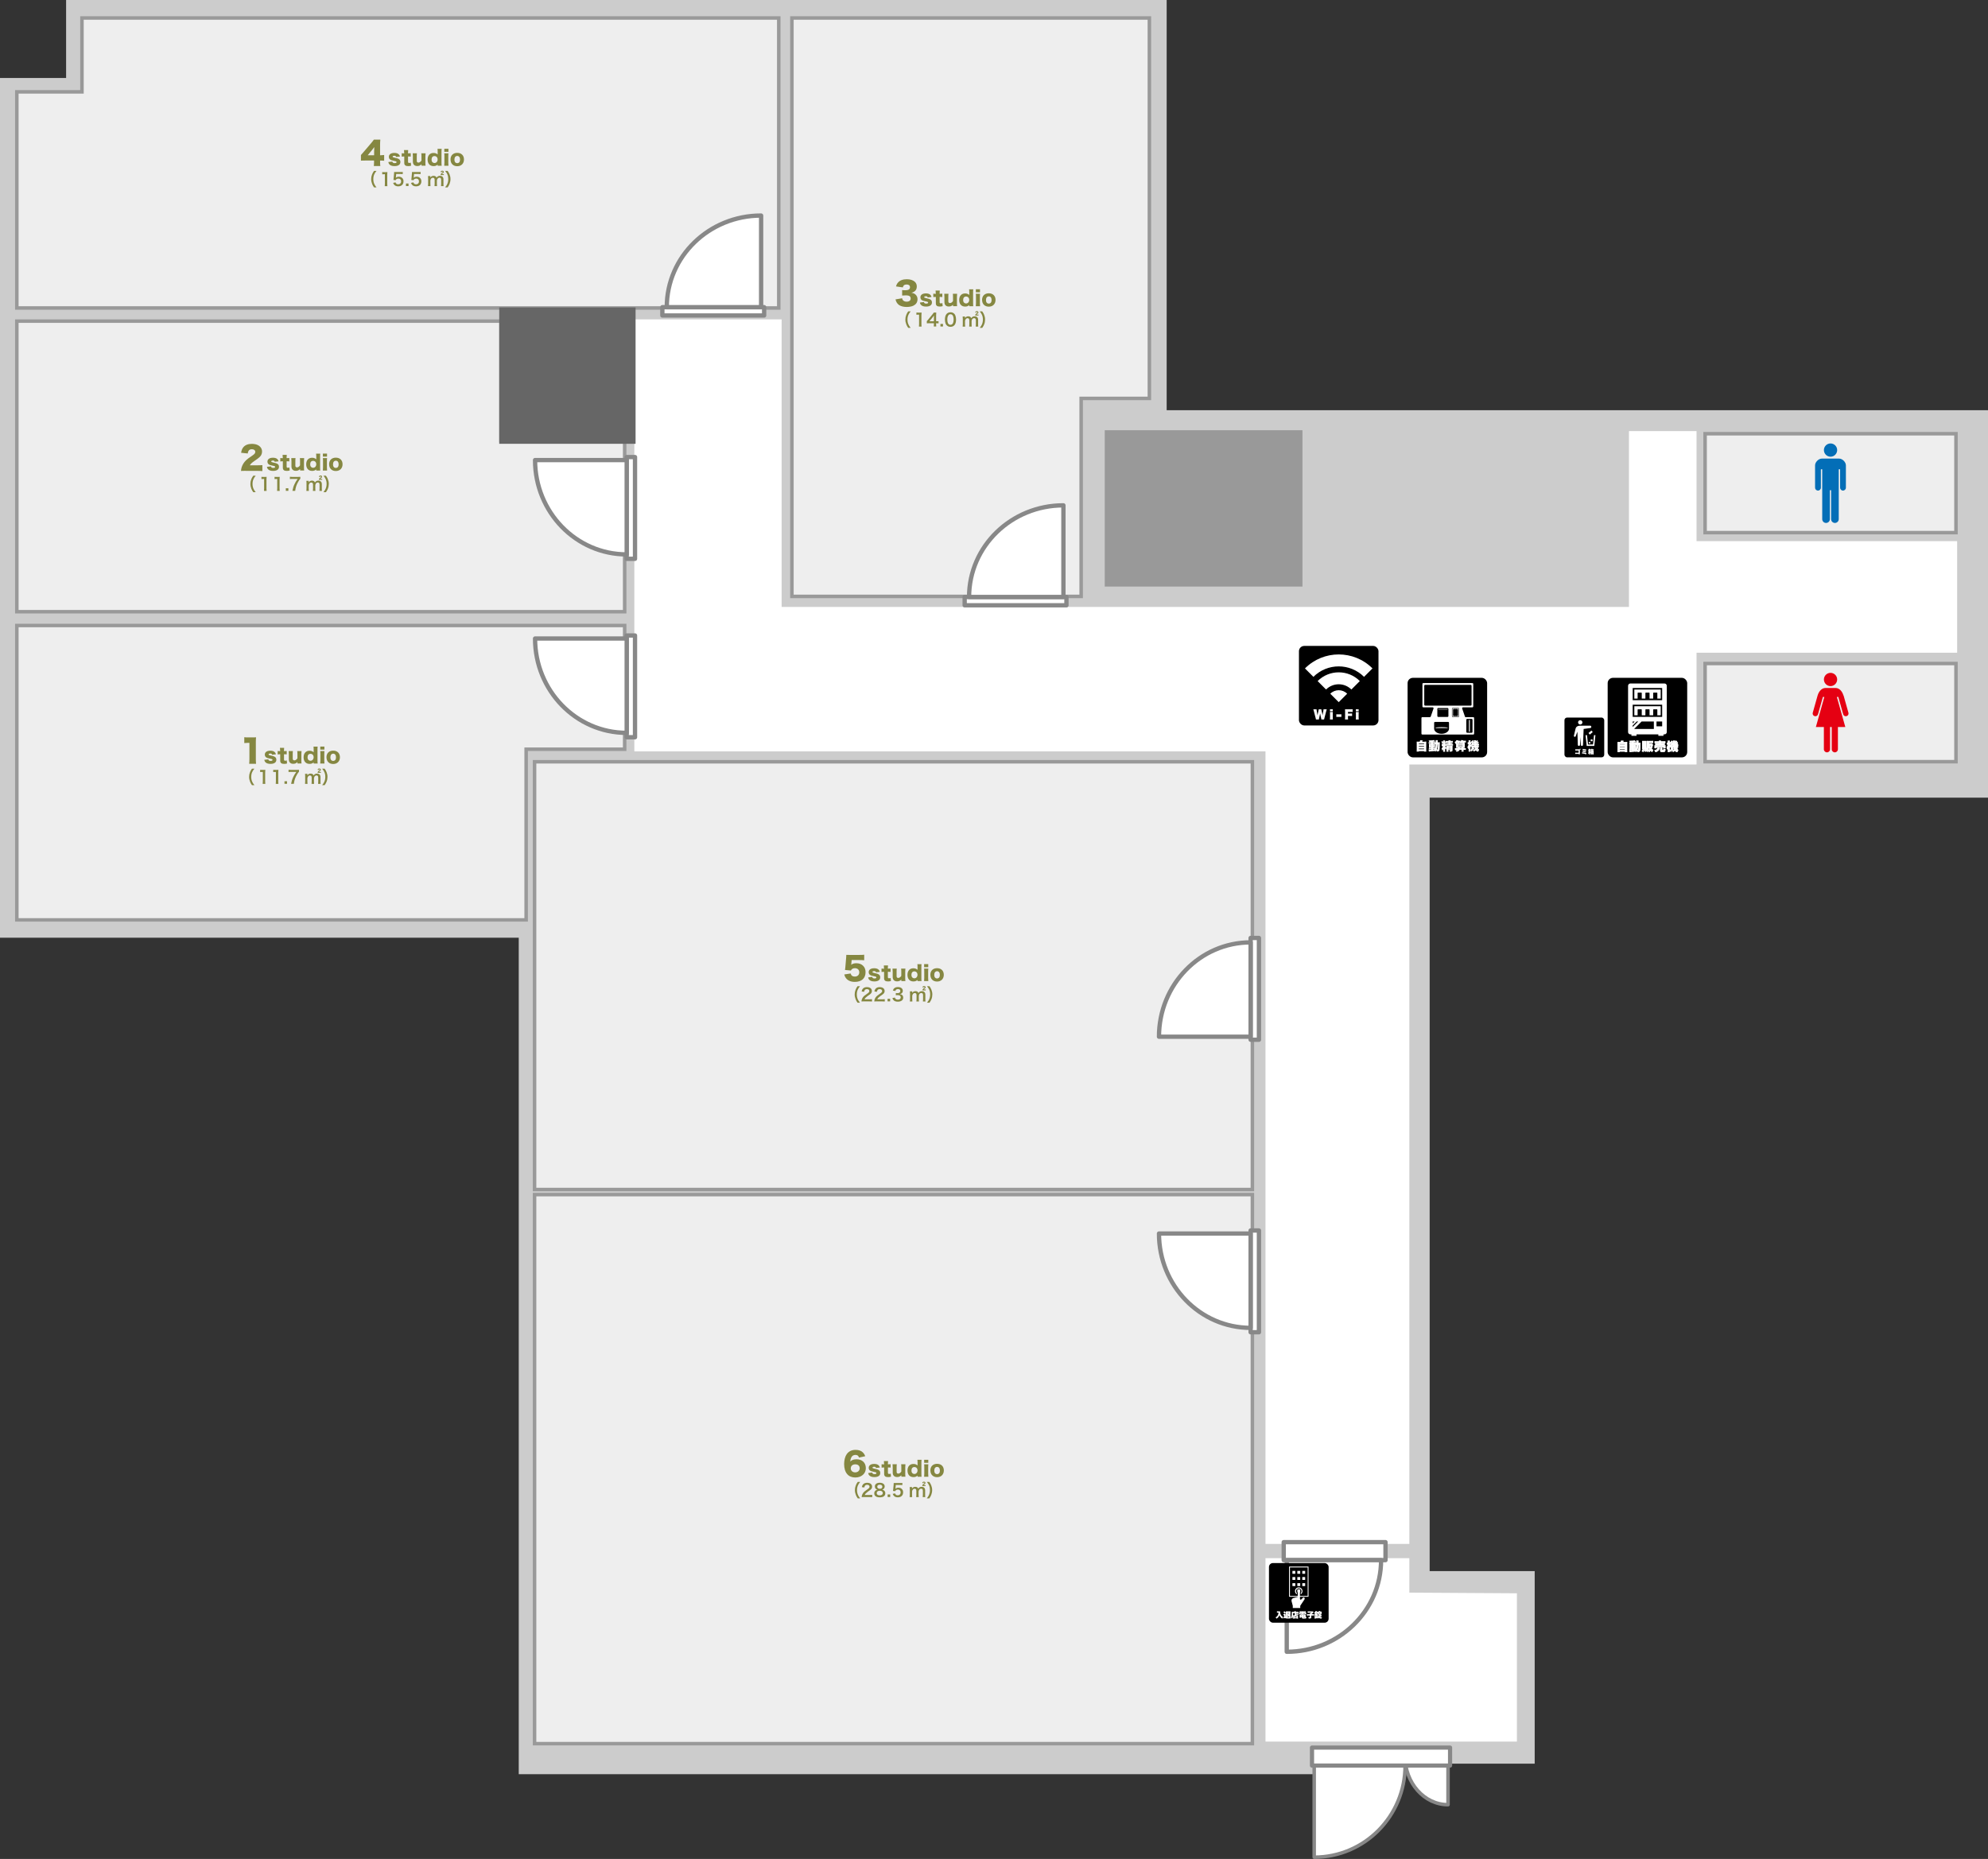 <?xml version="1.0" encoding="UTF-8"?>
<svg id="_レイヤー_2" data-name="レイヤー_2" xmlns="http://www.w3.org/2000/svg" viewBox="0 0 566.87 530.12">
  <rect x="0" y="0" width="566.87" height="530.12" fill="#333333" stroke="none"/>
  <defs>
    <style>
      .cls-1 {
        stroke: #000;
        stroke-width: .12px;
      }

      .cls-1, .cls-2, .cls-3, .cls-4, .cls-5, .cls-6 {
        fill: #fff;
      }

      .cls-1, .cls-7, .cls-8, .cls-6 {
        stroke-miterlimit: 10;
      }

      .cls-2, .cls-3, .cls-4 {
        stroke: #888;
        stroke-linejoin: round;
      }

      .cls-7 {
        stroke: #999;
      }

      .cls-7, .cls-9 {
        fill: #eee;
      }

      .cls-3 {
        stroke-width: 1.23px;
      }

      .cls-4 {
        stroke-width: 1.19px;
      }

      .cls-10 {
        fill: #666;
      }

      .cls-8 {
        fill: #ccc;
        stroke: #ccc;
        stroke-width: 3px;
      }

      .cls-11 {
        fill: #036eb7;
      }

      .cls-6 {
        stroke: #fff;
      }

      .cls-12 {
        fill: #e50012;
      }

      .cls-13 {
        fill: #999;
      }

      .cls-14 {
        fill: #858741;
      }
    </style>
  </defs>
  <g id="_外構" data-name="外構">
    <polygon class="cls-8" points="374.11 504.45 149.42 504.45 149.42 265.91 1.5 265.91 1.5 23.74 20.35 23.74 20.35 1.5 331.17 1.5 331.17 118.48 565.37 118.48 565.37 225.97 406.16 225.97 406.16 449.54 436.11 449.54 436.11 501.45 374.11 501.45 374.11 504.45"/>
  </g>
  <g id="_通路" data-name="通路">
    <g>
      <polygon class="cls-6" points="361.35 496.16 432.04 496.16 432.04 454.86 401.37 454.67 401.37 444.85 361.35 444.85 361.35 496.16"/>
      <polygon class="cls-6" points="361.35 213.77 361.35 439.78 401.37 439.78 401.37 217.51 483.26 217.51 483.26 185.64 557.57 185.64 557.57 154.82 483.26 154.82 483.26 123.44 464.99 123.44 464.99 173.58 222.38 173.58 222.38 91.58 181.38 91.58 181.38 213.77 361.35 213.77"/>
    </g>
  </g>
  <g id="_部屋内" data-name="部屋内">
    <g>
      <rect class="cls-9" x="152.43" y="340.67" width="204.68" height="156.58"/>
      <path class="cls-13" d="M356.61,341.17v155.57h-203.68v-155.57h203.68M357.61,340.17h-205.68v157.57h205.68v-157.57h0Z"/>
    </g>
    <g>
      <rect class="cls-9" x="152.43" y="217.24" width="204.68" height="121.98"/>
      <path class="cls-13" d="M356.61,217.74v120.98h-203.68v-120.98h203.68M357.61,216.74h-205.68v122.98h205.68v-122.98h0Z"/>
    </g>
    <g>
      <polygon class="cls-9" points="4.8 262.32 4.8 178.37 178.12 178.37 178.12 213.65 150.03 213.65 150.03 262.32 4.8 262.32"/>
      <path class="cls-13" d="M177.62,178.87v34.29h-28.09v48.67H5.3v-82.95h172.32M178.62,177.87H4.3v84.95h146.23v-48.67h28.09v-36.29h0Z"/>
    </g>
    <g>
      <polygon class="cls-9" points="4.8 174.44 4.8 91.57 142.86 91.57 142.86 125.53 178.12 125.53 178.12 174.44 4.8 174.44"/>
      <path class="cls-13" d="M142.36,92.07v33.96h35.26v47.91H5.3v-81.87h137.06M143.36,91.07H4.3v83.87h174.32v-49.91h-35.26v-33.96h0Z"/>
    </g>
    <g>
      <polygon class="cls-9" points="4.8 87.83 4.8 26.2 23.37 26.2 23.37 5.12 222.06 5.12 222.06 87.83 4.8 87.83"/>
      <path class="cls-13" d="M221.56,5.62v81.71H5.3V26.7h18.57V5.62h197.69M222.56,4.62H22.87v21.08H4.3v62.63h218.26V4.62h0Z"/>
    </g>
    <g>
      <polygon class="cls-9" points="225.81 170.08 225.81 5.12 327.74 5.12 327.74 113.62 308.3 113.62 308.3 170.08 225.81 170.08"/>
      <path class="cls-13" d="M327.24,5.62v107.5h-19.45v56.46h-81.48V5.62h100.93M328.24,4.62h-102.93v165.96h83.48v-56.46h19.45V4.62h0Z"/>
    </g>
  </g>
  <g id="_ドア" data-name="ドア">
    <g>
      <rect class="cls-3" x="356.61" y="350.9" width="2.37" height="29.02"/>
      <path class="cls-3" d="M356.61,378.67c-14.43,0-26.13-12.04-26.13-26.9h26.13s0,26.9,0,26.9Z"/>
    </g>
    <g>
      <rect class="cls-3" x="366.05" y="439.78" width="29.02" height="5.13"/>
      <path class="cls-3" d="M393.81,444.91c0,14.43-12.04,26.13-26.9,26.13v-26.13s26.9,0,26.9,0Z"/>
    </g>
    <g>
      <path class="cls-2" d="M400.66,503.49c0,14.43-11.61,26.13-25.92,26.13v-26.13s25.92,0,25.92,0Z"/>
      <path class="cls-2" d="M400.62,500.79c0,7.66,5.5,13.86,12.28,13.86v-13.86s-12.28,0-12.28,0Z"/>
      <rect class="cls-4" x="374.11" y="498.36" width="39.37" height="5.13"/>
    </g>
    <g>
      <rect class="cls-3" x="178.7" y="181.22" width="2.37" height="29.02"/>
      <path class="cls-3" d="M178.7,208.99c-14.43,0-26.13-12.04-26.13-26.9h26.13s0,26.9,0,26.9Z"/>
    </g>
    <g>
      <rect class="cls-3" x="178.7" y="130.34" width="2.37" height="29.02"/>
      <path class="cls-3" d="M178.7,158.1c-14.43,0-26.13-12.04-26.13-26.9h26.13s0,26.9,0,26.9Z"/>
    </g>
    <g>
      <rect class="cls-3" x="188.87" y="87.6" width="29.02" height="2.37"/>
      <path class="cls-3" d="M190.13,87.6c0-14.43,12.04-26.13,26.9-26.13v26.13s-26.9,0-26.9,0Z"/>
    </g>
    <g>
      <rect class="cls-3" x="275.07" y="170.24" width="29.02" height="2.37"/>
      <path class="cls-3" d="M276.33,170.24c0-14.43,12.04-26.13,26.9-26.13v26.13s-26.9,0-26.9,0Z"/>
    </g>
    <g>
      <rect class="cls-3" x="356.61" y="267.48" width="2.37" height="29.02"/>
      <path class="cls-3" d="M356.61,268.74c-14.43,0-26.13,12.04-26.13,26.9h26.13s0-26.9,0-26.9Z"/>
    </g>
  </g>
  <g id="_スタジオ_x30FB_平米" data-name="スタジオ_x30FB_平米">
    <g>
      <g>
        <path class="cls-14" d="M70.08,134.27c-.81,0-1.02,0-1.36.04.04-.44.08-.71.19-1.07.24-.75.67-1.44,1.3-2.03.34-.32.69-.58,1.61-1.2.78-.52.97-.76.97-1.18s-.39-.72-.97-.72c-.43,0-.74.14-.94.45-.13.2-.18.38-.23.76l-1.9-.2c.14-.79.3-1.18.66-1.61.52-.61,1.34-.93,2.4-.93,1.22,0,2.15.41,2.61,1.14.2.32.3.67.3,1.06,0,.66-.27,1.22-.83,1.68-.3.26-.39.33-1.31.97-.79.54-1.12.86-1.33,1.26h2.11c.68,0,1.09-.02,1.45-.06v1.71c-.52-.04-.9-.06-1.55-.06h-3.18Z"/>
        <path class="cls-14" d="M77.26,133c.06.3.26.44.65.44.35,0,.55-.1.55-.28,0-.09-.05-.16-.13-.21-.08-.05-.16-.07-.48-.13-.44-.09-.67-.15-.86-.21-.28-.1-.47-.24-.58-.41-.09-.16-.15-.36-.15-.55,0-.7.59-1.12,1.56-1.12.55,0,.96.12,1.24.37.19.17.28.34.38.66l-1.12.12c-.03-.24-.17-.34-.49-.34s-.49.1-.49.25.12.21.7.34c.57.12.75.17.95.28.38.19.56.47.56.89,0,.31-.1.59-.3.77-.28.28-.76.42-1.38.42-.73,0-1.25-.2-1.53-.58-.12-.16-.17-.3-.23-.58l1.15-.13Z"/>
        <path class="cls-14" d="M80.63,130.52c0-.29-.01-.52-.05-.8h1.19c-.03.24-.05.52-.05.8v.12h.21c.26,0,.39,0,.57-.03v.97c-.17-.02-.33-.04-.53-.04h-.24v1.49c0,.16.03.24.1.3.06.04.16.06.27.06.15,0,.26-.03.41-.1l.09.88c-.26.08-.49.12-.8.12-.4,0-.67-.06-.85-.2-.22-.17-.3-.37-.3-.76v-1.78h-.22c-.19,0-.34.01-.51.04v-.97c.17.02.31.04.52.04h.21v-.12Z"/>
        <path class="cls-14" d="M86.73,130.64c-.03.27-.05.52-.05.87v1.8c0,.4.01.64.05.87h-1.16v-.25s0-.12,0-.16c-.38.36-.72.5-1.21.5-.39,0-.7-.11-.92-.33-.23-.23-.33-.52-.33-.98v-1.46c0-.34-.02-.63-.05-.87h1.21c-.04.28-.05.52-.05.87v1.19c0,.24.02.34.09.44.08.1.21.16.38.16.32,0,.65-.23.87-.6v-1.19c0-.33-.01-.57-.05-.87h1.2Z"/>
        <path class="cls-14" d="M90.18,134s0-.08,0-.13c-.39.31-.69.42-1.17.42-1.06,0-1.7-.71-1.7-1.88,0-.6.17-1.09.5-1.42.3-.3.7-.45,1.18-.45s.81.12,1.19.43c0-.09,0-.14,0-.22v-.48c0-.41-.01-.66-.05-.91h1.19c-.04.24-.05.52-.05.91v3.01c0,.39.01.63.05.91h-1.15v-.19ZM88.45,132.41c0,.33.09.6.27.77.14.14.35.22.56.22.52,0,.9-.43.9-1.01s-.37-.97-.9-.97-.83.38-.83.99Z"/>
        <path class="cls-14" d="M93.27,130.64c-.03.24-.05.47-.05.88v1.79c0,.31.02.63.05.88h-1.21c.03-.29.05-.51.05-.88v-1.79c0-.38-.01-.62-.05-.88h1.21ZM93.25,129.35v.87h-1.18v-.87h1.18Z"/>
        <path class="cls-14" d="M93.84,132.41c0-1.16.74-1.9,1.92-1.9s1.92.74,1.92,1.89-.77,1.92-1.92,1.92-1.91-.74-1.91-1.91ZM94.95,132.4c0,.65.3,1.04.81,1.04s.8-.38.8-1.02-.3-1.04-.79-1.04-.81.38-.81,1.02Z"/>
      </g>
      <g>
        <path class="cls-14" d="M72.22,140.36c-.28-.4-.41-.62-.55-.99-.18-.46-.27-.9-.27-1.38s.08-.89.26-1.34c.15-.37.27-.59.55-.99h.7c-.35.44-.5.67-.64,1-.18.41-.26.84-.26,1.33s.08.96.27,1.37c.14.33.28.55.64,1h-.7Z"/>
        <path class="cls-14" d="M75.27,140c.03-.2.04-.39.04-.66v-2.75h-.24c-.19,0-.33,0-.52.03v-.64c.15.03.27.03.5.03h.46c.26,0,.33,0,.51-.03-.03.29-.04.53-.04.83v2.53c0,.27.01.45.04.66h-.76Z"/>
        <path class="cls-14" d="M79.01,140c.03-.2.04-.39.04-.66v-2.75h-.24c-.19,0-.33,0-.52.03v-.64c.15.03.27.03.5.03h.46c.26,0,.33,0,.51-.03-.03.29-.04.53-.04.83v2.53c0,.27.01.45.04.66h-.76Z"/>
        <path class="cls-14" d="M81.5,139.97v-.73h.73v.73h-.73Z"/>
        <path class="cls-14" d="M85.62,136.55c-.16.16-.31.36-.52.72-.53.89-.8,1.65-.93,2.71h-.79c.17-.83.31-1.32.61-1.94.23-.5.44-.84.88-1.46h-1.55c-.29,0-.45,0-.66.04v-.66c.23.03.39.04.69.04h1.59c.38,0,.51,0,.69-.03v.58Z"/>
        <path class="cls-14" d="M87.36,140c.02-.21.04-.38.04-.65v-1.57c0-.32-.01-.47-.04-.66h.67v.26s0,.1,0,.18c.15-.3.52-.5.93-.5.27,0,.49.08.65.23.09.08.13.14.19.3.17-.23.27-.32.42-.4.17-.09.33-.13.56-.13.32,0,.58.1.75.29.17.18.24.41.24.76v1.24c0,.28,0,.45.04.65h-.73c.03-.21.04-.36.04-.65v-1.12c0-.44-.16-.64-.49-.64-.17,0-.29.04-.41.15-.18.15-.26.31-.31.62v.99c0,.28,0,.45.03.65h-.72c.03-.21.04-.37.04-.65v-1.12c0-.42-.16-.63-.49-.63-.21,0-.38.08-.52.26-.11.14-.16.26-.22.5v.99c0,.27.01.42.04.65h-.71ZM91.14,136.84c-.09,0-.16,0-.2,0,0-.02,0-.03,0-.04v-.04h0c0-.09.05-.2.1-.29.06-.09.08-.1.38-.32.11-.08.13-.12.13-.2,0-.06-.06-.11-.14-.11-.1,0-.16.05-.18.18l-.3-.04c.07-.27.21-.38.48-.38s.43.13.43.36c0,.18-.05.24-.37.46-.08.06-.11.08-.15.16h.34c.11,0,.14,0,.21-.01v.27c-.1,0-.12,0-.22,0h-.52Z"/>
        <path class="cls-14" d="M92.22,140.36c.36-.45.5-.67.64-1,.18-.42.27-.86.27-1.37s-.08-.92-.26-1.33c-.15-.33-.29-.56-.64-1h.71c.28.4.4.62.55.99.18.46.26.86.26,1.34s-.08.92-.26,1.38c-.15.37-.27.58-.55.99h-.71Z"/>
      </g>
    </g>
    <g>
      <g>
        <path class="cls-14" d="M69.65,210.23c.33.05.56.06,1.09.06h1.15c.64,0,.76,0,1.12-.04-.04.48-.06.86-.06,1.46v4.74c0,.54.02.92.07,1.37h-1.97c.05-.42.07-.84.07-1.37v-4.61h-.36c-.35,0-.71.02-1.1.06v-1.67Z"/>
        <path class="cls-14" d="M76.51,216.55c.06.3.26.44.65.44.35,0,.55-.1.55-.28,0-.09-.05-.16-.13-.21-.08-.05-.16-.07-.48-.13-.44-.09-.67-.15-.86-.21-.28-.1-.47-.24-.58-.41-.09-.16-.15-.36-.15-.55,0-.7.59-1.12,1.56-1.12.55,0,.96.12,1.24.37.19.17.28.34.38.66l-1.12.12c-.03-.24-.17-.34-.49-.34s-.49.1-.49.25.12.21.7.34c.57.12.75.17.95.28.38.19.56.47.56.89,0,.31-.1.59-.3.77-.28.28-.76.42-1.38.42-.73,0-1.25-.2-1.53-.58-.12-.16-.17-.3-.23-.58l1.15-.13Z"/>
        <path class="cls-14" d="M79.88,214.07c0-.29-.01-.52-.05-.8h1.19c-.03.24-.05.52-.05.8v.12h.21c.26,0,.39,0,.57-.03v.97c-.17-.02-.33-.04-.53-.04h-.24v1.49c0,.16.03.24.1.3.06.04.16.06.27.06.15,0,.26-.03.41-.1l.09.88c-.26.08-.49.12-.8.12-.4,0-.67-.06-.85-.2-.22-.17-.3-.37-.3-.76v-1.78h-.22c-.19,0-.34.01-.51.04v-.97c.17.02.31.04.52.04h.21v-.12Z"/>
        <path class="cls-14" d="M85.98,214.19c-.03.27-.05.52-.05.87v1.8c0,.4.01.64.05.87h-1.16v-.25s0-.12,0-.16c-.38.36-.72.5-1.21.5-.39,0-.7-.11-.92-.33-.23-.23-.33-.52-.33-.98v-1.46c0-.34-.02-.63-.05-.87h1.21c-.04.28-.05.52-.05.87v1.19c0,.24.02.34.09.44.08.1.21.16.38.16.32,0,.65-.23.87-.6v-1.19c0-.33-.01-.57-.05-.87h1.2Z"/>
        <path class="cls-14" d="M89.44,217.55s0-.08,0-.13c-.39.31-.69.42-1.17.42-1.06,0-1.7-.71-1.7-1.88,0-.6.17-1.09.5-1.42.3-.3.7-.45,1.18-.45s.81.12,1.19.43c0-.09,0-.14,0-.22v-.48c0-.41-.01-.66-.05-.91h1.19c-.04.24-.05.52-.05.91v3.01c0,.39.01.63.05.91h-1.15v-.19ZM87.7,215.96c0,.33.09.6.27.77.14.14.35.22.56.22.52,0,.9-.43.9-1.01s-.37-.97-.9-.97-.83.38-.83.99Z"/>
        <path class="cls-14" d="M92.52,214.19c-.03.24-.05.47-.05.88v1.79c0,.31.02.63.05.88h-1.21c.03-.29.05-.51.05-.88v-1.79c0-.38-.01-.62-.05-.88h1.21ZM92.5,212.9v.87h-1.18v-.87h1.18Z"/>
        <path class="cls-14" d="M93.09,215.96c0-1.16.74-1.9,1.92-1.9s1.92.74,1.92,1.89-.77,1.92-1.92,1.92-1.91-.74-1.91-1.91ZM94.2,215.95c0,.65.3,1.04.81,1.04s.8-.38.8-1.02-.3-1.04-.79-1.04-.81.38-.81,1.02Z"/>
      </g>
      <g>
        <path class="cls-14" d="M71.85,223.91c-.28-.4-.41-.62-.55-.99-.18-.46-.27-.9-.27-1.38s.08-.89.26-1.34c.15-.37.27-.59.55-.99h.7c-.35.44-.5.67-.64,1-.18.41-.26.84-.26,1.33s.08.96.27,1.37c.14.33.28.55.64,1h-.7Z"/>
        <path class="cls-14" d="M74.9,223.55c.03-.2.04-.39.04-.66v-2.75h-.24c-.19,0-.33,0-.52.03v-.64c.15.03.27.03.5.03h.46c.26,0,.33,0,.51-.03-.03.29-.04.53-.04.83v2.53c0,.27.01.45.04.66h-.76Z"/>
        <path class="cls-14" d="M78.63,223.55c.03-.2.04-.39.04-.66v-2.75h-.24c-.19,0-.33,0-.52.03v-.64c.15.03.27.03.5.03h.46c.26,0,.33,0,.51-.03-.03.29-.04.53-.04.83v2.53c0,.27.01.45.04.66h-.76Z"/>
        <path class="cls-14" d="M81.12,223.52v-.73h.73v.73h-.73Z"/>
        <path class="cls-14" d="M85.24,220.1c-.16.16-.31.36-.52.72-.53.89-.8,1.65-.93,2.71h-.79c.17-.83.31-1.32.61-1.94.23-.5.44-.84.88-1.46h-1.55c-.29,0-.45,0-.66.04v-.66c.23.03.39.04.69.04h1.59c.38,0,.51,0,.69-.03v.58Z"/>
        <path class="cls-14" d="M86.98,223.55c.02-.21.04-.38.04-.65v-1.57c0-.32-.01-.47-.04-.66h.67v.26s0,.1,0,.18c.15-.3.52-.5.93-.5.27,0,.49.08.65.23.09.08.13.14.19.3.17-.23.27-.32.42-.4.17-.09.33-.13.56-.13.32,0,.58.1.75.29.17.18.24.41.24.76v1.24c0,.28,0,.45.04.65h-.73c.03-.21.04-.36.04-.65v-1.12c0-.44-.16-.64-.49-.64-.17,0-.29.04-.41.15-.18.15-.26.31-.31.62v.99c0,.28,0,.45.03.65h-.72c.03-.21.04-.37.04-.65v-1.12c0-.42-.16-.63-.49-.63-.21,0-.38.08-.52.26-.11.14-.16.26-.22.5v.99c0,.27.01.42.04.65h-.71ZM90.77,220.39c-.09,0-.16,0-.2,0,0-.02,0-.03,0-.04v-.04h0c0-.09.05-.2.1-.29.06-.09.08-.1.38-.32.11-.08.13-.12.13-.2,0-.06-.06-.11-.14-.11-.1,0-.16.05-.18.18l-.3-.04c.07-.27.21-.38.48-.38s.43.13.43.36c0,.18-.05.24-.37.46-.08.06-.11.08-.15.16h.34c.11,0,.14,0,.21-.01v.27c-.1,0-.12,0-.22,0h-.52Z"/>
        <path class="cls-14" d="M91.85,223.91c.36-.45.5-.67.64-1,.18-.42.27-.86.27-1.37s-.08-.92-.26-1.33c-.15-.33-.29-.56-.64-1h.71c.28.4.4.62.55.99.18.46.26.86.26,1.34s-.08.92-.26,1.38c-.15.37-.27.58-.55.99h-.71Z"/>
      </g>
    </g>
    <g>
      <g>
        <path class="cls-14" d="M102.93,44.2q.41-.45.87-1l1.96-2.3c.43-.51.61-.73.84-1.08h1.85c-.05.54-.07.9-.07,1.51v2.94h.26c.28,0,.58-.03.9-.07v1.64c-.27-.04-.61-.05-.89-.05h-.27v.45c0,.51.02.77.07,1.11h-1.86c.04-.31.07-.69.07-1.13v-.44h-2.56c-.59,0-.84,0-1.18.04v-1.61ZM106.68,43.24c0-.41.02-.91.05-1.3-.18.25-.32.43-.56.73l-1.32,1.61h1.83v-1.04Z"/>
        <path class="cls-14" d="M111.88,46.08c.06.3.26.44.65.44.35,0,.55-.1.55-.28,0-.09-.05-.16-.13-.21-.08-.05-.16-.07-.48-.13-.44-.09-.67-.15-.86-.21-.28-.1-.47-.24-.58-.41-.09-.16-.15-.36-.15-.55,0-.7.59-1.12,1.56-1.12.55,0,.96.12,1.24.37.19.17.28.34.38.66l-1.12.12c-.03-.24-.17-.34-.49-.34s-.49.1-.49.25.12.21.7.34c.57.12.75.17.95.28.38.19.56.47.56.89,0,.31-.1.59-.3.77-.28.28-.76.42-1.38.42-.73,0-1.25-.2-1.53-.58-.12-.16-.17-.3-.23-.58l1.15-.13Z"/>
        <path class="cls-14" d="M115.25,43.6c0-.29-.01-.52-.05-.8h1.19c-.03.24-.05.52-.05.8v.12h.21c.26,0,.39,0,.57-.03v.97c-.17-.02-.33-.04-.53-.04h-.24v1.49c0,.16.03.24.1.3.06.04.16.06.27.06.15,0,.26-.03.41-.1l.09.88c-.26.08-.49.12-.8.12-.4,0-.67-.06-.85-.2-.22-.17-.3-.37-.3-.76v-1.78h-.22c-.19,0-.34.01-.51.04v-.97c.17.02.31.04.52.04h.21v-.12Z"/>
        <path class="cls-14" d="M121.35,43.72c-.03.27-.05.52-.05.87v1.8c0,.4.01.64.05.87h-1.16v-.25s0-.12,0-.16c-.38.36-.72.5-1.21.5-.39,0-.7-.11-.92-.33-.23-.23-.33-.52-.33-.98v-1.46c0-.34-.02-.63-.05-.87h1.21c-.04.28-.05.52-.05.87v1.19c0,.24.02.34.09.44.08.1.21.16.38.16.32,0,.65-.23.87-.6v-1.19c0-.33-.01-.57-.05-.87h1.2Z"/>
        <path class="cls-14" d="M124.8,47.08s0-.08,0-.13c-.39.31-.69.42-1.17.42-1.06,0-1.7-.71-1.7-1.88,0-.6.17-1.09.5-1.42.3-.3.7-.45,1.18-.45s.81.12,1.19.43c0-.09,0-.14,0-.22v-.48c0-.41-.01-.66-.05-.91h1.19c-.04.24-.05.52-.05.91v3.01c0,.39.01.63.05.91h-1.15v-.19ZM123.06,45.5c0,.33.09.6.27.77.14.14.35.22.56.22.52,0,.9-.43.9-1.01s-.37-.97-.9-.97-.83.38-.83.99Z"/>
        <path class="cls-14" d="M127.88,43.72c-.03.24-.05.47-.05.88v1.79c0,.31.02.63.05.88h-1.21c.03-.29.05-.51.05-.88v-1.79c0-.38-.01-.62-.05-.88h1.21ZM127.87,42.43v.87h-1.18v-.87h1.18Z"/>
        <path class="cls-14" d="M128.46,45.49c0-1.16.74-1.9,1.92-1.9s1.92.74,1.92,1.89-.77,1.92-1.92,1.92-1.91-.74-1.91-1.91ZM129.57,45.49c0,.65.3,1.04.81,1.04s.8-.38.8-1.02-.3-1.04-.79-1.04-.81.38-.81,1.02Z"/>
      </g>
      <g>
        <path class="cls-14" d="M106.66,53.44c-.28-.4-.41-.62-.55-.99-.18-.46-.27-.9-.27-1.38s.08-.89.26-1.34c.15-.37.27-.59.55-.99h.7c-.35.44-.5.67-.64,1-.18.41-.26.84-.26,1.33s.08.96.27,1.37c.14.33.28.55.64,1h-.7Z"/>
        <path class="cls-14" d="M109.71,53.09c.03-.2.04-.39.04-.66v-2.75h-.24c-.19,0-.33,0-.52.03v-.64c.15.03.27.03.5.03h.46c.26,0,.33,0,.51-.03-.03.29-.04.53-.04.83v2.53c0,.27.01.45.04.66h-.76Z"/>
        <path class="cls-14" d="M112.79,52.02c.05.14.08.21.15.29.14.17.35.25.62.25.5,0,.82-.33.82-.83s-.31-.81-.79-.81c-.25,0-.47.08-.62.23-.07.07-.1.12-.15.23l-.63-.06c.05-.36.05-.38.06-.52l.11-1.24c0-.09.02-.26.02-.51.15,0,.27.01.53.01h1.23c.35,0,.47,0,.7-.04v.63c-.22-.03-.42-.04-.69-.04h-1.18l-.08.88s-.02.11-.03.21c.25-.21.51-.31.86-.31.41,0,.73.12.98.38.25.24.36.54.36.94,0,.88-.58,1.43-1.51,1.43-.5,0-.87-.14-1.14-.44-.13-.15-.21-.27-.31-.55l.69-.14Z"/>
        <path class="cls-14" d="M115.76,53.06v-.73h.73v.73h-.73Z"/>
        <path class="cls-14" d="M117.88,52.02c.05.14.08.21.15.29.14.17.35.25.62.25.5,0,.82-.33.82-.83s-.31-.81-.79-.81c-.25,0-.47.08-.62.23-.07.07-.1.12-.15.23l-.63-.06c.05-.36.05-.38.06-.52l.11-1.24c0-.09.02-.26.02-.51.15,0,.27.01.53.01h1.23c.35,0,.47,0,.7-.04v.63c-.22-.03-.42-.04-.69-.04h-1.18l-.08.88s-.02.11-.03.21c.25-.21.51-.31.86-.31.41,0,.73.12.98.38.25.24.36.54.36.94,0,.88-.58,1.43-1.51,1.43-.5,0-.87-.14-1.14-.44-.13-.15-.21-.27-.31-.55l.69-.14Z"/>
        <path class="cls-14" d="M122.04,53.08c.02-.21.04-.38.04-.65v-1.57c0-.32-.01-.47-.04-.66h.67v.26s0,.1,0,.18c.15-.3.52-.5.93-.5.27,0,.49.08.65.23.09.08.13.14.19.3.17-.23.27-.32.42-.4.17-.09.34-.13.56-.13.32,0,.58.1.75.29.17.18.24.41.24.76v1.24c0,.28,0,.45.04.65h-.73c.03-.21.04-.36.04-.65v-1.12c0-.44-.15-.64-.49-.64-.17,0-.29.04-.41.15-.17.15-.25.31-.32.62v.99c0,.28.01.45.04.65h-.72c.03-.21.04-.37.04-.65v-1.12c0-.42-.16-.63-.49-.63-.21,0-.38.08-.52.26-.11.14-.16.26-.21.5v.99c0,.27,0,.42.03.65h-.71ZM125.83,49.92c-.1,0-.16,0-.19,0,0-.02,0-.03,0-.04v-.04h0c0-.09.05-.2.1-.29.06-.09.08-.1.38-.32.11-.08.13-.12.13-.2,0-.06-.05-.11-.14-.11-.1,0-.15.05-.18.18l-.3-.04c.06-.27.21-.38.48-.38s.43.13.43.36c0,.18-.05.24-.37.46-.08.06-.12.08-.16.16h.34c.1,0,.14,0,.21-.01v.27c-.1,0-.12,0-.22,0h-.52Z"/>
        <path class="cls-14" d="M126.91,53.44c.36-.45.5-.67.64-1,.18-.42.27-.86.27-1.37s-.08-.92-.25-1.33c-.15-.33-.29-.56-.64-1h.71c.28.4.4.62.55.99.18.46.26.86.26,1.34s-.09.92-.26,1.38c-.15.37-.27.58-.55.99h-.71Z"/>
      </g>
    </g>
    <g>
      <g>
        <path class="cls-14" d="M242.74,274.83s0,.14-.03.29c.41-.3.88-.43,1.47-.43.81,0,1.47.25,1.95.74.45.46.68,1.05.68,1.81,0,1.74-1.14,2.77-3.06,2.77-1.14,0-2.04-.39-2.56-1.11-.21-.28-.32-.54-.45-1.01l1.82-.28c.15.6.53.88,1.19.88.76,0,1.27-.48,1.27-1.2s-.49-1.19-1.25-1.19c-.57,0-.94.23-1.14.67l-1.68-.16c.04-.27.06-.49.09-.74l.24-2.82c.02-.19.03-.41.04-.75.38.02.47.02.9.02h2.71c.8,0,1.13-.02,1.49-.06v1.58c-.48-.04-.9-.06-1.48-.06h-2.1l-.09,1.09Z"/>
        <path class="cls-14" d="M248.7,278.59c.06.3.26.44.65.44.35,0,.55-.1.55-.28,0-.09-.05-.16-.13-.21-.08-.05-.16-.07-.48-.13-.44-.09-.67-.15-.86-.21-.28-.1-.47-.24-.58-.41-.09-.16-.15-.36-.15-.55,0-.7.59-1.12,1.56-1.12.55,0,.96.12,1.24.37.19.17.28.34.38.66l-1.12.12c-.03-.24-.17-.34-.49-.34s-.49.1-.49.25.12.21.7.34c.57.12.75.17.95.28.38.19.56.47.56.89,0,.31-.1.59-.3.77-.28.28-.76.42-1.38.42-.73,0-1.25-.2-1.53-.58-.12-.16-.17-.3-.23-.58l1.15-.13Z"/>
        <path class="cls-14" d="M252.07,276.11c0-.29-.01-.52-.05-.8h1.19c-.03.24-.05.52-.05.8v.12h.21c.26,0,.39,0,.57-.03v.97c-.17-.02-.33-.04-.53-.04h-.24v1.49c0,.16.03.24.1.3.06.04.16.06.27.06.15,0,.26-.03.41-.1l.09.88c-.26.08-.49.12-.8.12-.4,0-.67-.06-.85-.2-.22-.17-.3-.37-.3-.76v-1.78h-.22c-.19,0-.34.01-.51.04v-.97c.17.02.31.04.52.04h.21v-.12Z"/>
        <path class="cls-14" d="M258.17,276.23c-.03.27-.05.52-.05.87v1.8c0,.4.01.64.05.87h-1.16v-.25s0-.12,0-.16c-.38.36-.72.5-1.21.5-.39,0-.7-.11-.92-.33-.23-.23-.33-.52-.33-.98v-1.46c0-.34-.02-.63-.05-.87h1.21c-.04.28-.05.52-.05.87v1.19c0,.24.02.34.09.44.08.1.21.16.38.16.32,0,.65-.23.87-.6v-1.19c0-.33-.01-.57-.05-.87h1.2Z"/>
        <path class="cls-14" d="M261.63,279.59s0-.08,0-.13c-.39.31-.69.42-1.17.42-1.06,0-1.7-.71-1.7-1.88,0-.6.17-1.09.5-1.42.3-.3.7-.45,1.18-.45s.81.12,1.19.43c0-.09,0-.14,0-.22v-.48c0-.41-.01-.66-.05-.91h1.19c-.04.24-.05.52-.05.91v3.01c0,.39.01.63.05.91h-1.15v-.19ZM259.89,278c0,.33.09.6.27.77.14.14.35.22.56.22.52,0,.9-.43.9-1.01s-.37-.97-.9-.97-.83.38-.83.99Z"/>
        <path class="cls-14" d="M264.71,276.23c-.03.24-.05.47-.05.88v1.79c0,.31.02.63.05.88h-1.21c.03-.29.05-.51.05-.88v-1.79c0-.38-.01-.62-.05-.88h1.21ZM264.69,274.94v.87h-1.18v-.87h1.18Z"/>
        <path class="cls-14" d="M265.28,278c0-1.16.74-1.9,1.92-1.9s1.92.74,1.92,1.89-.77,1.92-1.92,1.92-1.91-.74-1.91-1.91ZM266.39,277.99c0,.65.3,1.04.81,1.04s.8-.38.8-1.02-.3-1.04-.79-1.04-.81.38-.81,1.02Z"/>
      </g>
      <g>
        <path class="cls-14" d="M244.53,285.95c-.28-.4-.41-.62-.55-.99-.18-.46-.27-.9-.27-1.38s.08-.89.26-1.34c.15-.37.27-.59.55-.99h.7c-.35.44-.5.67-.64,1-.18.41-.26.84-.26,1.33s.08.96.27,1.37c.14.33.28.55.64,1h-.7Z"/>
        <path class="cls-14" d="M246.29,285.56c-.39,0-.47,0-.65.03.03-.29.06-.46.13-.64.14-.37.36-.69.69-.98.18-.16.33-.27.83-.61.46-.32.6-.48.6-.74,0-.34-.27-.55-.69-.55-.29,0-.51.1-.64.3-.08.12-.12.23-.15.46l-.72-.08c.07-.38.16-.58.35-.8.25-.29.65-.45,1.15-.45.88,0,1.42.42,1.42,1.11,0,.33-.11.57-.36.8-.14.13-.19.17-.84.62-.22.16-.47.37-.6.5-.15.16-.21.26-.29.45h1.4c.32,0,.57-.02.73-.04v.66c-.24-.02-.44-.03-.76-.03h-1.61Z"/>
        <path class="cls-14" d="M249.94,285.56c-.39,0-.47,0-.65.03.03-.29.07-.46.13-.64.14-.37.36-.69.69-.98.18-.16.33-.27.83-.61.46-.32.6-.48.6-.74,0-.34-.27-.55-.69-.55-.29,0-.51.1-.64.3-.08.12-.12.23-.16.46l-.72-.08c.07-.38.16-.58.35-.8.25-.29.65-.45,1.15-.45.88,0,1.42.42,1.42,1.11,0,.33-.11.57-.36.8-.14.13-.19.17-.84.62-.22.16-.47.37-.6.5-.15.16-.21.26-.29.45h1.4c.32,0,.57-.02.73-.04v.66c-.24-.02-.44-.03-.76-.03h-1.61Z"/>
        <path class="cls-14" d="M253.09,285.56v-.73h.73v.73h-.73Z"/>
        <path class="cls-14" d="M255.18,284.48c.06.23.11.31.24.41.17.13.37.19.61.19.5,0,.81-.25.81-.65,0-.23-.1-.42-.28-.53-.12-.07-.35-.12-.58-.12s-.37,0-.54.03v-.62c.16.02.27.03.49.03.5,0,.8-.23.8-.62,0-.34-.24-.54-.66-.54-.25,0-.43.05-.55.16-.1.09-.15.18-.21.38l-.72-.12c.13-.37.24-.55.48-.72.26-.19.58-.28.98-.28.84,0,1.38.42,1.38,1.07,0,.3-.13.58-.35.74-.11.08-.22.12-.49.2.36.05.54.14.72.33.17.19.24.4.24.69,0,.27-.12.55-.3.73-.27.26-.7.41-1.23.41-.59,0-.99-.15-1.27-.48-.12-.14-.19-.27-.28-.56l.72-.14Z"/>
        <path class="cls-14" d="M259.45,285.59c.02-.21.04-.38.04-.65v-1.57c0-.32-.01-.47-.04-.66h.67v.26s0,.1,0,.18c.15-.3.52-.5.93-.5.27,0,.49.08.65.23.09.08.13.14.19.3.17-.23.27-.32.42-.4.17-.09.33-.13.56-.13.32,0,.58.1.75.29.17.18.24.41.24.76v1.24c0,.28,0,.45.04.65h-.73c.03-.21.04-.36.04-.65v-1.12c0-.44-.16-.64-.49-.64-.17,0-.29.04-.41.15-.18.15-.26.31-.31.62v.99c0,.28,0,.45.03.65h-.72c.03-.21.04-.37.04-.65v-1.12c0-.42-.16-.63-.49-.63-.21,0-.38.08-.52.26-.11.14-.16.26-.22.5v.99c0,.27.01.42.04.65h-.71ZM263.24,282.43c-.09,0-.16,0-.2,0,0-.02,0-.03,0-.04v-.04h0c0-.09.05-.2.1-.29.06-.09.08-.1.38-.32.11-.08.13-.12.13-.2,0-.06-.06-.11-.14-.11-.1,0-.16.05-.18.18l-.3-.04c.07-.27.21-.38.48-.38s.43.13.43.36c0,.18-.05.24-.37.46-.08.06-.11.08-.15.16h.34c.11,0,.14,0,.21-.01v.27c-.1,0-.12,0-.22,0h-.52Z"/>
        <path class="cls-14" d="M264.32,285.95c.36-.45.5-.67.64-1,.18-.42.27-.86.27-1.37s-.08-.92-.26-1.33c-.15-.33-.29-.56-.64-1h.71c.28.4.4.62.55.99.18.46.26.86.26,1.34s-.08.92-.26,1.38c-.15.37-.27.58-.55.99h-.71Z"/>
      </g>
    </g>
    <g>
      <g>
        <path class="cls-14" d="M244.94,415.65c-.16-.52-.47-.75-1.02-.75s-.97.26-1.21.78c-.15.31-.21.58-.26,1.12.22-.22.34-.31.57-.41.34-.16.73-.24,1.2-.24,1.64,0,2.67.98,2.67,2.53s-1.23,2.66-3.01,2.66c-.94,0-1.74-.32-2.26-.91-.61-.67-.92-1.68-.92-2.91,0-1.14.28-2.2.75-2.85.59-.81,1.42-1.21,2.55-1.21.89,0,1.63.28,2.12.8.26.28.42.54.61,1.01l-1.77.38ZM242.59,418.73c0,.67.53,1.15,1.26,1.15s1.29-.48,1.29-1.17-.47-1.12-1.25-1.12-1.29.44-1.29,1.14Z"/>
        <path class="cls-14" d="M248.71,419.94c.06.3.26.44.65.44.35,0,.55-.1.55-.28,0-.09-.05-.16-.13-.21-.08-.05-.16-.07-.48-.13-.44-.09-.67-.15-.86-.21-.28-.1-.47-.24-.58-.41-.09-.16-.15-.36-.15-.55,0-.7.59-1.12,1.56-1.12.55,0,.96.12,1.24.37.19.17.28.34.38.66l-1.12.12c-.03-.24-.17-.34-.49-.34s-.49.1-.49.25.12.21.7.34c.57.12.75.17.95.28.38.19.56.47.56.89,0,.31-.1.59-.3.77-.28.28-.76.42-1.38.42-.73,0-1.25-.2-1.53-.58-.12-.16-.17-.3-.23-.58l1.15-.13Z"/>
        <path class="cls-14" d="M252.09,417.46c0-.29-.01-.52-.05-.8h1.19c-.03.24-.05.52-.05.8v.12h.21c.26,0,.39,0,.57-.03v.97c-.17-.02-.33-.04-.53-.04h-.24v1.49c0,.16.03.24.1.3.06.04.16.06.27.06.15,0,.26-.03.41-.1l.09.88c-.26.08-.49.12-.8.12-.4,0-.67-.06-.85-.2-.22-.17-.3-.37-.3-.76v-1.78h-.22c-.19,0-.34.01-.51.04v-.97c.17.02.31.04.52.04h.21v-.12Z"/>
        <path class="cls-14" d="M258.18,417.58c-.03.27-.05.52-.05.87v1.8c0,.4.01.64.05.87h-1.16v-.25s0-.12,0-.16c-.38.36-.72.5-1.21.5-.39,0-.7-.11-.92-.33-.23-.23-.33-.52-.33-.98v-1.46c0-.34-.02-.63-.05-.87h1.21c-.04.28-.05.52-.05.87v1.19c0,.24.02.34.09.44.08.1.21.16.38.16.32,0,.65-.23.87-.6v-1.19c0-.33-.01-.57-.05-.87h1.2Z"/>
        <path class="cls-14" d="M261.64,420.94s0-.08,0-.13c-.39.31-.69.42-1.17.42-1.06,0-1.7-.71-1.7-1.88,0-.6.17-1.09.5-1.42.3-.3.7-.45,1.18-.45s.81.12,1.19.43c0-.09,0-.14,0-.22v-.48c0-.41-.01-.66-.05-.91h1.19c-.04.24-.05.52-.05.91v3.01c0,.39.01.63.05.91h-1.15v-.19ZM259.9,419.35c0,.33.09.6.27.77.14.14.35.22.56.22.52,0,.9-.43.9-1.01s-.37-.97-.9-.97-.83.38-.83.99Z"/>
        <path class="cls-14" d="M264.72,417.58c-.03.24-.05.47-.05.88v1.79c0,.31.02.63.05.88h-1.21c.03-.29.05-.51.05-.88v-1.79c0-.38-.01-.62-.05-.88h1.21ZM264.7,416.29v.87h-1.18v-.87h1.18Z"/>
        <path class="cls-14" d="M265.29,419.34c0-1.16.74-1.9,1.92-1.9s1.92.74,1.92,1.89-.77,1.92-1.92,1.92-1.91-.74-1.91-1.91ZM266.4,419.34c0,.65.3,1.04.81,1.04s.8-.38.8-1.02-.3-1.04-.79-1.04-.81.38-.81,1.02Z"/>
      </g>
      <g>
        <path class="cls-14" d="M244.59,427.3c-.28-.4-.41-.62-.55-.99-.18-.46-.27-.9-.27-1.38s.08-.89.26-1.34c.15-.37.27-.59.55-.99h.7c-.35.44-.5.67-.64,1-.18.41-.26.84-.26,1.33s.08.96.27,1.37c.14.33.28.55.64,1h-.7Z"/>
        <path class="cls-14" d="M246.35,426.91c-.39,0-.47,0-.65.03.03-.29.06-.46.13-.64.14-.37.36-.69.69-.98.18-.16.33-.27.83-.61.46-.32.6-.48.6-.74,0-.34-.27-.55-.69-.55-.29,0-.51.1-.64.3-.08.12-.12.23-.15.46l-.72-.08c.07-.38.16-.58.35-.8.25-.29.65-.45,1.15-.45.88,0,1.42.42,1.42,1.11,0,.33-.11.57-.36.8-.14.13-.19.17-.84.62-.22.16-.47.37-.6.5-.15.16-.21.26-.29.45h1.4c.32,0,.57-.02.73-.04v.66c-.24-.02-.44-.03-.76-.03h-1.61Z"/>
        <path class="cls-14" d="M249.71,424.55c-.16-.16-.25-.41-.25-.66,0-.64.54-1.05,1.4-1.05.61,0,1.05.2,1.27.54.08.14.14.32.14.5,0,.47-.27.81-.72.94.23.03.38.1.54.24.24.19.35.45.35.78,0,.75-.56,1.16-1.59,1.16-.58,0-.98-.12-1.27-.4-.19-.18-.29-.45-.29-.75,0-.35.14-.63.41-.82.17-.12.29-.17.5-.2-.21-.05-.34-.13-.49-.27ZM251.73,425.79c0-.42-.33-.67-.87-.67s-.87.25-.87.67.32.65.86.65.88-.24.88-.66ZM250.14,423.96c0,.37.28.6.74.6s.72-.23.72-.59-.28-.58-.73-.58-.73.23-.73.58Z"/>
        <path class="cls-14" d="M253.11,426.91v-.73h.73v.73h-.73Z"/>
        <path class="cls-14" d="M255.23,425.88c.04.14.08.21.15.29.14.17.35.25.62.25.5,0,.82-.33.82-.83s-.31-.81-.79-.81c-.25,0-.47.08-.62.23-.07.07-.1.12-.15.23l-.63-.06c.05-.36.06-.38.07-.52l.12-1.24c0-.09.01-.26.02-.51.15,0,.27.01.53.01h1.23c.35,0,.47,0,.7-.04v.63c-.22-.03-.42-.04-.69-.04h-1.18l-.08.88s-.02.11-.03.21c.25-.21.51-.31.86-.31.41,0,.73.12.98.38.25.24.36.54.36.94,0,.88-.58,1.43-1.51,1.43-.5,0-.87-.14-1.14-.44-.14-.15-.21-.27-.32-.55l.69-.14Z"/>
        <path class="cls-14" d="M259.39,426.94c.02-.21.04-.38.04-.65v-1.57c0-.32-.01-.47-.04-.66h.67v.26s0,.1,0,.18c.15-.3.52-.5.93-.5.27,0,.49.08.65.23.09.08.13.14.19.3.17-.23.27-.32.42-.4.17-.09.34-.13.56-.13.32,0,.58.1.75.29.17.18.24.41.24.76v1.24c0,.28,0,.45.04.65h-.73c.03-.21.04-.36.04-.65v-1.12c0-.44-.15-.64-.49-.64-.17,0-.29.04-.41.15-.17.15-.25.31-.32.62v.99c0,.28.01.45.04.65h-.72c.03-.21.04-.37.04-.65v-1.12c0-.42-.16-.63-.49-.63-.21,0-.38.08-.52.26-.11.14-.16.26-.21.5v.99c0,.27,0,.42.03.65h-.71ZM263.18,423.77c-.1,0-.16,0-.19,0,0-.02,0-.03,0-.04v-.04h0c0-.09.05-.2.1-.29.06-.09.08-.1.38-.32.11-.08.13-.12.13-.2,0-.06-.05-.11-.14-.11-.1,0-.15.05-.18.18l-.3-.04c.06-.27.21-.38.48-.38s.43.13.43.36c0,.18-.05.24-.37.46-.08.06-.12.08-.16.16h.34c.1,0,.14,0,.21-.01v.27c-.1,0-.12,0-.22,0h-.52Z"/>
        <path class="cls-14" d="M264.26,427.3c.36-.45.5-.67.64-1,.18-.42.27-.86.27-1.37s-.08-.92-.25-1.33c-.15-.33-.29-.56-.64-1h.71c.28.4.4.62.55.99.18.46.26.86.26,1.34s-.09.92-.26,1.38c-.15.37-.27.58-.55.99h-.71Z"/>
      </g>
    </g>
    <g>
      <g>
        <path class="cls-14" d="M257.24,85.06c.05.3.11.42.25.58.24.25.61.39,1.04.39.71,0,1.15-.35,1.15-.9,0-.37-.18-.66-.49-.78-.21-.07-.49-.12-.84-.12s-.76.02-1.11.05v-1.56c.31.04.61.05.96.05.86,0,1.28-.29,1.28-.87,0-.49-.34-.77-.94-.77-.64,0-.97.25-1.1.83l-1.95-.28c.17-.56.32-.83.61-1.15.55-.6,1.38-.9,2.49-.9.99,0,1.8.27,2.32.77.33.33.51.77.51,1.29,0,.96-.52,1.56-1.56,1.8.55.08.85.21,1.17.48.38.34.6.81.6,1.34,0,.46-.13.89-.36,1.2-.2.27-.52.52-.85.68-.47.22-1.2.35-1.88.35-.81,0-1.63-.19-2.11-.51-.42-.27-.73-.67-.93-1.17-.05-.13-.09-.24-.15-.48l1.92-.33Z"/>
        <path class="cls-14" d="M263.45,86.14c.06.3.26.44.65.44.35,0,.55-.1.55-.28,0-.09-.05-.16-.13-.21-.08-.05-.16-.07-.48-.13-.44-.09-.67-.15-.86-.21-.28-.1-.47-.24-.58-.41-.09-.16-.15-.36-.15-.55,0-.7.59-1.12,1.56-1.12.55,0,.96.12,1.24.37.19.17.28.34.38.66l-1.12.12c-.03-.24-.17-.34-.49-.34s-.49.1-.49.25.12.21.7.34c.57.12.75.17.95.28.38.19.56.47.56.89,0,.31-.1.59-.3.77-.28.28-.76.42-1.38.42-.73,0-1.25-.2-1.53-.58-.12-.16-.17-.3-.23-.58l1.15-.13Z"/>
        <path class="cls-14" d="M266.83,83.65c0-.29-.01-.52-.05-.8h1.19c-.03.24-.05.52-.05.8v.12h.21c.26,0,.39,0,.57-.03v.97c-.17-.02-.33-.04-.53-.04h-.24v1.49c0,.16.03.24.1.3.06.04.16.06.27.06.15,0,.26-.03.41-.1l.09.88c-.26.08-.49.12-.8.12-.4,0-.67-.06-.85-.2-.22-.17-.3-.37-.3-.76v-1.78h-.22c-.19,0-.34.01-.51.04v-.97c.17.02.31.04.52.04h.21v-.12Z"/>
        <path class="cls-14" d="M272.92,83.78c-.03.27-.05.52-.05.87v1.8c0,.4.01.64.05.87h-1.16v-.25s0-.12,0-.16c-.38.36-.72.5-1.21.5-.39,0-.7-.11-.92-.33-.23-.23-.33-.52-.33-.98v-1.46c0-.34-.02-.63-.05-.87h1.21c-.04.28-.05.52-.05.87v1.19c0,.24.02.34.09.44.08.1.21.16.38.16.32,0,.65-.23.87-.6v-1.19c0-.33-.01-.57-.05-.87h1.2Z"/>
        <path class="cls-14" d="M276.38,87.14s0-.08,0-.13c-.39.31-.69.42-1.17.42-1.06,0-1.7-.71-1.7-1.88,0-.6.17-1.09.5-1.42.3-.3.7-.45,1.18-.45s.81.12,1.19.43c0-.09,0-.14,0-.22v-.48c0-.41-.01-.66-.05-.91h1.19c-.04.24-.05.52-.05.91v3.01c0,.39.01.63.05.91h-1.15v-.19ZM274.64,85.55c0,.33.09.6.27.77.14.14.35.22.56.22.52,0,.9-.43.9-1.01s-.37-.97-.9-.97-.83.38-.83.99Z"/>
        <path class="cls-14" d="M279.46,83.78c-.03.24-.05.47-.05.88v1.79c0,.31.02.63.05.88h-1.21c.03-.29.05-.51.05-.88v-1.79c0-.38-.01-.62-.05-.88h1.21ZM279.44,82.49v.87h-1.18v-.87h1.18Z"/>
        <path class="cls-14" d="M280.03,85.54c0-1.16.74-1.9,1.92-1.9s1.92.74,1.92,1.89-.77,1.92-1.92,1.92-1.91-.74-1.91-1.91ZM281.14,85.54c0,.65.3,1.04.81,1.04s.8-.38.8-1.02-.3-1.04-.79-1.04-.81.38-.81,1.02Z"/>
      </g>
      <g>
        <path class="cls-14" d="M258.98,93.5c-.28-.4-.41-.62-.55-.99-.18-.46-.27-.9-.27-1.38s.08-.89.26-1.34c.15-.37.27-.59.55-.99h.7c-.35.44-.5.67-.64,1-.18.41-.26.84-.26,1.33s.08.96.27,1.37c.14.33.28.55.64,1h-.7Z"/>
        <path class="cls-14" d="M262.03,93.14c.03-.2.04-.39.04-.66v-2.75h-.24c-.19,0-.33,0-.52.03v-.64c.15.03.27.03.5.03h.46c.26,0,.33,0,.51-.03-.03.29-.04.53-.04.83v2.53c0,.27.01.45.04.66h-.76Z"/>
        <path class="cls-14" d="M267.61,92.22c-.19-.02-.29-.03-.5-.04h-.18v.36c0,.26.01.39.04.57h-.71c.03-.17.04-.33.04-.58v-.35h-1.39c-.29,0-.46,0-.63.02v-.62c.17-.18.23-.25.4-.46l1.19-1.45c.22-.27.3-.37.42-.55h.68c-.03.29-.04.47-.04.85v1.64h.18c.2,0,.32,0,.51-.04v.64ZM266.3,90.58c0-.23,0-.39.02-.6-.1.15-.16.23-.34.45l-.96,1.19h1.28v-1.04Z"/>
        <path class="cls-14" d="M268.16,93.11v-.73h.73v.73h-.73Z"/>
        <path class="cls-14" d="M269.97,92.79c-.15-.15-.27-.33-.33-.5-.13-.36-.2-.75-.2-1.15,0-.53.12-1.08.31-1.39.27-.45.72-.7,1.28-.7.43,0,.79.14,1.06.41.15.15.27.33.33.51.13.35.2.75.2,1.16,0,.62-.14,1.16-.37,1.48-.28.39-.7.59-1.22.59-.43,0-.79-.14-1.05-.41ZM271.57,92.4c.23-.24.35-.7.35-1.29s-.13-1.04-.35-1.28c-.12-.14-.32-.21-.55-.21-.24,0-.42.08-.56.26-.22.26-.33.67-.33,1.22s.1.96.26,1.19c.16.22.37.33.64.33.22,0,.42-.08.54-.21Z"/>
        <path class="cls-14" d="M274.5,93.14c.02-.21.04-.38.04-.65v-1.57c0-.32-.01-.47-.04-.66h.67v.26s0,.1,0,.18c.15-.3.52-.5.93-.5.27,0,.49.08.65.23.09.08.13.14.19.3.17-.23.27-.32.42-.4.17-.09.33-.13.56-.13.32,0,.58.1.75.29.17.18.24.41.24.76v1.24c0,.28,0,.45.04.65h-.73c.03-.21.04-.36.04-.65v-1.12c0-.44-.16-.64-.49-.64-.17,0-.29.04-.41.15-.18.15-.26.31-.31.62v.99c0,.28,0,.45.03.65h-.72c.03-.21.04-.37.04-.65v-1.12c0-.42-.16-.63-.49-.63-.21,0-.38.08-.52.26-.11.14-.16.26-.22.5v.99c0,.27.01.42.04.65h-.71ZM278.29,89.97c-.09,0-.16,0-.2,0,0-.02,0-.03,0-.04v-.04h0c0-.09.05-.2.1-.29.06-.09.08-.1.38-.32.11-.08.13-.12.13-.2,0-.06-.06-.11-.14-.11-.1,0-.16.05-.18.18l-.3-.04c.07-.27.21-.38.48-.38s.43.13.43.36c0,.18-.05.24-.37.46-.08.06-.11.08-.15.16h.34c.11,0,.14,0,.21-.01v.27c-.1,0-.12,0-.22,0h-.52Z"/>
        <path class="cls-14" d="M279.36,93.5c.36-.45.5-.67.64-1,.18-.42.27-.86.27-1.37s-.08-.92-.26-1.33c-.15-.33-.29-.56-.64-1h.71c.28.4.4.62.55.99.18.46.26.86.26,1.34s-.08.92-.26,1.38c-.15.37-.27.58-.55.99h-.71Z"/>
      </g>
    </g>
  </g>
  <g id="_ビル設備" data-name="ビル設備">
    <rect class="cls-7" x="486.2" y="189.22" width="71.54" height="27.99"/>
    <rect class="cls-7" x="486.2" y="123.69" width="71.54" height="28.2"/>
    <g>
      <rect class="cls-13" x="315.5" y="123.19" width="55.38" height="43.58"/>
      <path class="cls-13" d="M370.39,123.69v42.58h-54.38v-42.58h54.38M371.39,122.69h-56.38v44.58h56.38v-44.58h0Z"/>
    </g>
  </g>
  <g id="_柱" data-name="柱">
    <g>
      <rect class="cls-10" x="142.81" y="88.14" width="37.95" height="37.95"/>
      <path class="cls-10" d="M180.3,88.6v37.03h-37.03v-37.03h37.03M181.23,87.68h-38.88v38.88h38.88v-38.88h0Z"/>
    </g>
  </g>
  <g id="_アイコン" data-name="アイコン">
    <g>
      <path class="cls-12" d="M521.97,195.66c1.04,0,1.89-.85,1.89-1.89s-.85-1.89-1.89-1.89-1.89.85-1.89,1.89.85,1.89,1.89,1.89Z"/>
      <path class="cls-12" d="M525.66,198.35c-.38-1.29-1.24-2.15-2.21-2.15h-2.96c-.97,0-1.83.86-2.21,2.15l-1.39,4.94c-.1.42.15.84.57.94.42.1.83-.14.94-.56l1.39-4.92h.41l-2.41,8.57h2.28v6.35c0,.49.39.88.88.88s.88-.39.88-.88v-6.35h.48v6.35c0,.49.39.88.88.88s.88-.39.88-.88v-6.35h2.11l-2.41-8.57h.41l1.39,4.92c.1.42.52.66.94.56.42-.1.67-.53.57-.94l-1.39-4.94Z"/>
    </g>
    <g>
      <path class="cls-11" d="M521.97,130.24c1.05,0,1.89-.85,1.89-1.89s-.85-1.89-1.89-1.89-1.89.85-1.89,1.89c0,1.05.85,1.89,1.89,1.89Z"/>
      <path class="cls-11" d="M524.46,130.78h-4.98c-.92,0-1.92,1-1.92,1.92v6.37c0,.46.37.83.83.83s.83-.37.83-.83v-5.24h.38v14.21c0,.6.49,1.09,1.09,1.09s1.09-.49,1.09-1.09v-8.25h.35v8.25c0,.6.49,1.09,1.09,1.09s1.09-.49,1.09-1.09v-14.21h.38v5.24c0,.46.37.83.83.83s.83-.37.83-.83v-6.37c0-.92-1-1.92-1.92-1.92Z"/>
    </g>
    <g>
      <g id="ON背景_黒_">
        <rect x="370.39" y="184.2" width="22.68" height="22.68" rx="1.51" ry="1.51"/>
      </g>
      <g id="Wi-Fi">
        <g>
          <path class="cls-5" d="M376.79,205.18c0-.08-.03-.23-.07-.37l-.19-.84c-.03-.15-.07-.35-.1-.52-.02.16-.05.31-.1.52l-.19.84c-.05.24-.06.28-.07.37h-.82c-.02-.12-.04-.22-.09-.38l-.54-2.1c-.03-.13-.09-.33-.13-.43h.92c0,.12.01.21.04.38l.16.92c.02.1.03.21.06.43.02-.16.05-.3.08-.43l.22-.94c.05-.2.06-.26.07-.36h.72c.01.09.03.17.07.35l.22.93c.04.18.06.28.09.45.03-.28.04-.37.06-.46l.16-.89c.03-.19.04-.27.04-.38h.92c-.03.09-.09.29-.13.43l-.54,2.09c-.04.17-.07.27-.09.38h-.82Z"/>
          <path class="cls-5" d="M380.06,203.03c-.02.14-.03.3-.03.55v1.04c0,.23,0,.39.03.56h-.84c.02-.17.03-.33.03-.55v-1.04c0-.23,0-.39-.03-.55h.84ZM380.04,202.83h-.81v-.56h.81v.56Z"/>
          <path class="cls-5" d="M382.49,204.45c-.11-.02-.22-.02-.34-.02h-.76c-.12,0-.22,0-.34.02v-.76c.11.02.21.02.34.02h.76c.12,0,.23,0,.34-.02v.76Z"/>
          <path class="cls-5" d="M384.37,204.62c0,.27,0,.4.03.56h-.88c.02-.17.03-.3.03-.54v-1.84c0-.25,0-.37-.03-.53.16.01.24.01.54.01h1.09c.26,0,.39,0,.55-.02v.77c-.16-.02-.3-.02-.55-.02h-.78v.47h.62c.26,0,.39,0,.55-.02v.73c-.16-.02-.3-.02-.55-.02h-.62v.48h0Z"/>
          <path class="cls-5" d="M387.44,203.03c-.02.14-.03.3-.03.55v1.04c0,.23,0,.39.03.56h-.84c.02-.17.03-.33.03-.55v-1.04c0-.23,0-.39-.03-.55h.84ZM387.42,202.83h-.81v-.56h.81v.56Z"/>
        </g>
        <g>
          <path class="cls-5" d="M372.1,190.61l2.41,2.41c3.98-3.98,10.46-3.98,14.44,0l2.41-2.41c-5.31-5.31-13.94-5.31-19.25,0h0Z"/>
          <path class="cls-5" d="M375.71,194.22l2.41,2.41c1.99-1.99,5.23-1.99,7.22,0l2.41-2.41c-3.32-3.32-8.71-3.32-12.03,0h0Z"/>
          <path class="cls-5" d="M379.32,197.83l2.41,2.41,2.41-2.41c-1.33-1.33-3.48-1.33-4.81,0h0Z"/>
        </g>
      </g>
    </g>
    <g>
      <g id="ON背景_黒_-2" data-name="ON背景_黒_">
        <rect x="401.37" y="193.3" width="22.68" height="22.68" rx="1.51" ry="1.51"/>
      </g>
      <g id="_自動精算機">
        <g>
          <path class="cls-5" d="M406.27,211.49c.22,0,.31,0,.44-.01-.01.12-.02.2-.02.41v2.05c0,.19,0,.28.02.4h-.64v-.13h-1.49v.13h-.63c.02-.12.02-.21.02-.39v-2.05c0-.2,0-.29-.02-.41.12.01.22.01.44.01h.45c.07-.16.1-.26.12-.4l.72.04s-.04.1-.06.16c-.03.08-.06.15-.09.21h.75ZM404.58,212.21h1.49v-.17h-1.49v.17ZM404.58,212.93h1.49v-.17h-1.49v.17ZM404.58,213.65h1.49v-.17h-1.49v.17Z"/>
          <path class="cls-5" d="M409.18,214.18c-.54.05-.75.07-1.5.12-.06,0-.13.01-.24.02l-.09-.55c.06,0,.3.01.72.01v-.09h-.31c-.14,0-.22,0-.34.01v-.42c.11.01.16.01.34.01h.31v-.07h-.26c-.19,0-.23,0-.35,0,.01-.1.01-.17.01-.33v-.45c0-.15,0-.23-.01-.32.11,0,.19.01.35.01h.26v-.07h-.35c-.15,0-.23,0-.34.01v-.46c.1.01.18.01.34.01h.35v-.07c-.19,0-.37,0-.53.01-.05-.17-.09-.26-.17-.41.77,0,1.4-.05,1.58-.11l.29.45c-.06,0-.12,0-.17.01-.16.01-.24.02-.49.03v.09h.34c.18,0,.24,0,.34-.01v.07h.11v-.28c0-.17,0-.24-.02-.32h.63c-.01.07-.02.27-.02.6h.27c.16,0,.24,0,.34-.01-.01.15-.02.22-.02.36,0,1.2-.04,1.75-.13,1.99-.07.21-.24.28-.68.28h-.09c0-.17-.02-.24-.05-.37-.08.16-.13.24-.27.44-.08-.1-.11-.13-.17-.19h0ZM407.97,212.45v.09h.11v-.09h-.11ZM407.97,212.82v.09h.11v-.09h-.11ZM409.14,212.06h-.55v.07h.33c.13,0,.18,0,.22,0v-.07h0ZM409.18,213.44c.11-.28.16-.58.19-1.17-.09,0-.13,0-.18,0v.66c0,.13,0,.19,0,.29-.08,0-.1,0-.3,0h-.3v.07h.25c.17,0,.24,0,.34-.01v.15ZM408.7,212.54v-.09h-.11v.09h.11ZM408.7,212.91v-.09h-.11v.09h.11ZM408.59,213.77c.17,0,.3-.01.41-.02.02-.02.02-.03.04-.06h-.45v.08ZM409.95,212.26c-.03.64-.1,1.08-.24,1.47h.04c.13,0,.16-.03.19-.17.04-.22.07-.6.09-1.3h-.07Z"/>
          <path class="cls-5" d="M412.09,211.9c.05-.21.08-.38.1-.63l.24.11v-.1c.11.01.23.02.39.02h.21v-.02c0-.07,0-.11-.02-.17h.62c-.01.06-.02.11-.02.17v.02h.29c.15,0,.26,0,.37-.02v.44c-.1-.01-.18-.01-.34-.01h-.33v.07h.33c.14,0,.16,0,.23,0v.34c-.08,0-.1,0-.24,0h-.32v.07h.39c.18,0,.23,0,.34-.02v.44c-.11-.01-.16-.02-.34-.02h-1.33c-.14,0-.22,0-.28.01v.18c-.09-.01-.13-.02-.28-.02h-.03v.02c.1.14.26.3.38.39v-.24c0-.09,0-.19-.01-.28.07,0,.1,0,.2,0h1.26c.15,0,.21,0,.3-.01-.01.09-.01.18-.01.33v.94c0,.17-.02.25-.1.32-.1.09-.22.12-.54.12-.05,0-.09,0-.18,0-.02-.19-.05-.31-.11-.47.12.01.17.02.22.02.11,0,.13-.01.13-.07v-.04h-.58v.16c0,.17,0,.28.02.42h-.61c.02-.12.02-.2.02-.42v-.7c-.07.2-.12.34-.16.52-.11-.11-.17-.19-.23-.31,0,.06,0,.14,0,.23v.34c0,.15,0,.24.02.35h-.59c.01-.11.02-.2.02-.35v-.13c0-.11,0-.14,0-.21-.08.16-.15.26-.26.37-.06-.25-.12-.42-.22-.61.19-.17.34-.41.42-.67h-.09c-.15,0-.19,0-.28.02v-.59c.06.01.08.01.3.01h.11v-.19l-.32.16c-.04-.3-.07-.46-.16-.74l.35-.14c.05.22.1.45.12.63v-.5c0-.13,0-.22-.01-.3h.58c-.01.06-.01.16-.01.29v.51h0ZM412.09,212.18h.25v-.03c.06.01.14.02.34.02h.35v-.07h-.27c-.13,0-.16,0-.24.01v-.34c.09,0,.12,0,.25,0h.27v-.07h-.26c-.15,0-.21,0-.29,0-.03.15-.06.26-.12.42l-.27-.14v.18h0ZM413.62,213.07v-.07h-.58v.07h.58ZM413.62,213.45v-.07h-.58v.07h.58Z"/>
          <path class="cls-5" d="M417.66,211.23c.16,0,.25,0,.34-.02v.54c-.08-.01-.17-.01-.34-.01h-.12c.03.06.04.08.07.12.02,0,.05,0,.08,0-.01.1-.01.19-.01.38v.66c0,.19,0,.29.01.38-.1,0-.13,0-.33,0h-.03v.08h.23c.19,0,.32,0,.43-.02v.51c-.12-.01-.25-.02-.43-.02h-.23v.24c0,.11,0,.19.02.28h-.63c.01-.09.02-.18.02-.28v-.24h-.53c-.12.32-.37.48-.89.56-.12-.2-.18-.29-.34-.46.29-.01.44-.04.55-.1h-.27c-.15,0-.27,0-.4.02v-.51c.12.01.23.02.4.02h.43v-.08h-.17c-.2,0-.22,0-.33,0,.01-.09.01-.17.01-.33v-.84s-.04.04-.09.08c-.11-.21-.19-.33-.33-.52.19-.14.33-.28.43-.45.03-.05.04-.09.06-.15l.6.07s-.03.06-.04.09h.28c.13,0,.21,0,.3-.02v.28c.15-.18.23-.33.25-.45l.62.07s-.03.05-.05.11h.46ZM415.61,211.86c-.01-.05-.02-.07-.04-.12h-.06c-.04.05-.06.09-.1.12h.2ZM415.77,212.26h1.29v-.07h-1.29v.07ZM415.77,212.59h1.29v-.07h-1.29v.07ZM415.77,212.93h1.29v-.07h-1.29v.07ZM416.49,211.86c-.06-.05-.08-.07-.14-.12-.05,0-.11,0-.19,0h-.04c.03.05.04.07.07.12h.31ZM416.26,213.27s0,.05,0,.08h.47v-.08h-.46,0ZM417.02,211.86c-.02-.05-.03-.07-.06-.12h-.05c-.04.05-.05.07-.09.12h.2,0Z"/>
          <path class="cls-5" d="M421.58,213.27c-.06.09-.1.13-.14.19.09.1.21.19.31.23-.03.25-.07.38-.14.49-.07.11-.16.16-.27.16-.18,0-.32-.09-.51-.33-.22.15-.34.22-.61.33-.08-.19-.14-.29-.27-.45-.1.2-.14.27-.29.42-.11-.13-.19-.21-.35-.33,0,.21,0,.26.01.36h-.56c.01-.11.02-.24.02-.45v-.45c0-.05,0-.05,0-.11-.04.15-.08.23-.15.33-.1-.31-.11-.34-.22-.63.18-.24.29-.51.34-.84h-.04c-.06,0-.16,0-.21.02v-.57c.06.01.1.02.21.02h.06v-.2c0-.13,0-.24-.02-.36h.57c0,.05-.01.17-.01.36v.2h.05l.29-.35.05.05c.07-.1.12-.18.16-.29l.39.21c-.12.19-.19.3-.27.39l.04.05c.07-.09.1-.13.18-.24l.09.05v-.1c0-.13,0-.22-.02-.34h.59c-.01.05-.02.11-.02.2v.03l.05.05c.08-.09.14-.19.19-.3l.39.21c-.1.15-.19.26-.29.38.02.02.03.03.05.05.07-.09.1-.13.17-.24l.31.21c-.2.22-.29.3-.48.47.07,0,.11,0,.19-.01-.01-.04-.01-.06-.03-.12l.26-.05c.04.16.07.3.11.54l-.28.07v-.1s-.08,0-.11.01c.02.05.02.06.03.11.19,0,.2,0,.29-.02v.55c-.1-.01-.27-.02-.35-.02h-.07l.3.15h0ZM419.32,213.89c.19-.19.3-.44.33-.77-.05,0-.07,0-.12,0v-.4c-.07.23-.07.25-.1.35-.04-.04-.09-.12-.12-.21,0,.03,0,.07,0,.1v.07c0,.05,0,.09,0,.1v.76h0ZM419.47,212.2s-.09,0-.11,0h-.03c.03.11.08.17.17.27l-.03-.27ZM419.51,212.18h.1c.06-.07.07-.08.12-.13-.13-.17-.14-.18-.22-.26v.39h0ZM419.57,212.6c.05,0,.07,0,.19,0h.6v-.08s-.11.03-.11.03v-.05c-.13.02-.35.04-.67.07v.03s-.01,0-.01,0ZM419.98,213.85c.12-.03.14-.03.23-.07-.05-.03-.11-.08-.16-.14-.03.09-.04.13-.07.21ZM420.32,212.04s0-.07,0-.11c-.09.1-.13.13-.24.24.06,0,.09,0,.15-.01,0-.04-.01-.05-.02-.1l.12-.02ZM420.14,213.12c.09.1.17.16.32.23-.1.15-.17.29-.22.43.12-.05.18-.08.34-.17-.06-.16-.1-.27-.15-.49h-.3ZM420.96,212.02c-.06-.08-.06-.09-.1-.13,0,.11,0,.14.01.22.04-.04.07-.07.09-.09h0ZM420.92,212.61h.12s-.01-.05-.02-.08c-.03,0-.07,0-.11,0v.08s.01,0,.01,0ZM420.98,213.12c.01.06.02.09.04.15.05-.06.07-.09.11-.15h-.14ZM421.3,213.73s.05-.05.07-.19c-.04.05-.08.09-.13.14.03.04.05.05.06.05Z"/>
        </g>
        <g>
          <path class="cls-5" d="M417.72,204.34l-.79-2.29c-.06-.16.06-.33.23-.33h2.68c.14,0,.25-.11.25-.25v-6.43c0-.14-.11-.25-.25-.25h-13.99c-.14,0-.25.11-.25.25v6.43c0,.14.11.25.25.25h2.68c.17,0,.29.17.23.33l-.79,2.29c-.03.1-.13.17-.23.17h-2.17c-.14,0-.25.11-.25.25v4.46c0,.14.11.25.25.25h14.52c.14,0,.25-.11.25-.25v-4.46c0-.14-.11-.25-.25-.25h-2.17c-.11,0-.2-.07-.23-.17h0Z"/>
          <rect x="406.12" y="195.3" width="13.49" height="5.93" rx=".25" ry=".25"/>
          <path d="M409.19,205.87c-.14,0-.25.11-.25.25v1.69c0,.8.95,1.44,2.12,1.44s2.12-.65,2.12-1.44v-1.69c0-.14-.11-.25-.25-.25h-3.75Z"/>
          <path class="cls-5" d="M412.67,207.62c.12,0,.21-.02.21-.04h0c0-.12-.81-.21-1.81-.21s-1.81.09-1.81.21h0s.09.04.21.04h3.2,0Z"/>
          <rect x="418.11" y="205.01" width="1.77" height="3.96" rx=".25" ry=".25"/>
          <rect class="cls-5" x="418.86" y="205.29" width=".26" height="3.39" rx=".09" ry=".09"/>
          <rect x="409.85" y="201.91" width="3.16" height="2.54" rx=".25" ry=".25"/>
          <rect class="cls-5" x="410.06" y="202.23" width="2.75" height=".11" rx=".05" ry=".05"/>
          <rect class="cls-1" x="414.08" y="201.91" width="1.92" height="2.54" rx=".25" ry=".25"/>
          <rect x="414.33" y="202.16" width="1.43" height="2.05" rx=".19" ry=".19"/>
        </g>
      </g>
    </g>
    <g>
      <g id="ON背景_黒_-3" data-name="ON背景_黒_">
        <rect x="361.84" y="445.74" width="17.01" height="17.01" rx="1.13" ry="1.13"/>
      </g>
      <g id="_入退店電子錠">
        <g>
          <path class="cls-5" d="M364.39,459.89c-.09,0-.18,0-.28.01v-.4c.09.01.14.01.27.01h.45c.08,0,.13,0,.19,0,0,.08,0,.11,0,.15,0,.36.11.73.31,1.02.15.21.32.36.57.5-.12.14-.18.23-.28.41-.16-.11-.27-.2-.4-.33-.1-.11-.19-.23-.26-.36-.06-.1-.08-.16-.13-.31-.1.26-.17.4-.33.59-.14.17-.26.27-.5.41-.09-.15-.15-.23-.27-.37.3-.15.48-.31.62-.57.07-.13.13-.28.17-.42.02-.1.04-.17.05-.33h-.19,0Z"/>
          <path class="cls-5" d="M368.07,460.59s-.02.01-.04.03c-.02.01-.02.02-.04.03-.06.05-.09.07-.15.12.1.05.15.06.27.08-.08.13-.12.19-.16.29.05,0,.08,0,.17-.02-.05.16-.07.25-.09.42-.18,0-.48.01-.76.01-.38,0-.52-.01-.67-.05-.08-.02-.14-.06-.21-.13-.04.04-.14.11-.29.21l-.17-.42s.15-.07.26-.14v-.38h-.08s-.07,0-.13.01v-.39c.07,0,.1.01.19.01h.25c.07,0,.12,0,.17,0,0,.07,0,.12,0,.26v.55s.04.05.08.06l-.08-.33s.06,0,.07,0v-.88l-.3.27c-.13-.17-.24-.28-.42-.43l.3-.29c.19.15.29.25.42.4v-.13c0-.1,0-.17,0-.23.07,0,.12,0,.25,0h.83c.12,0,.18,0,.25,0,0,.07-.01.15-.01.26v.5c0,.09,0,.14,0,.2-.04,0-.06,0-.11,0l.2.13h0ZM367.36,461.02c-.19.05-.38.1-.58.14.07,0,.16.01.28.01.25,0,.53,0,.69-.02-.16-.07-.28-.16-.39-.27v.14h0ZM367.59,459.89v-.06h-.54v.06h.54ZM367.05,460.18h.54v-.06h-.54v.06ZM367.05,460.46v.27c.08-.02.1-.02.16-.03-.06-.09-.08-.13-.12-.24h-.04,0ZM367.49,460.46s.03.05.06.09c.04-.03.07-.05.12-.09h-.19,0Z"/>
          <path class="cls-5" d="M369.57,460.14h.4c.14,0,.21,0,.26-.01v.38c-.08,0-.17-.01-.25-.01h-.42v.12h.37c.11,0,.15,0,.21,0,0,.09-.01.16-.01.26v.39c0,.15,0,.23.01.31h-.41v-.08h-.6v.08h-.41c0-.07.01-.16.01-.29v-.47c0-.09,0-.14,0-.2.06,0,.1,0,.21,0h.25v-.61h-.46v.19c0,.42-.04.77-.11,1.03-.04.15-.08.24-.15.36-.12-.15-.19-.23-.32-.33.14-.28.18-.56.18-1.26,0-.19,0-.29,0-.38.09,0,.19.01.31.01h.44v-.06s0-.07,0-.1h.43s0,.06,0,.11v.06h.44c.15,0,.26,0,.33-.01v.4c-.1,0-.23-.01-.32-.01h-.37v.13h0ZM369.14,461.14h.6v-.15h-.6v.15h0Z"/>
          <path class="cls-5" d="M370.81,459.77c-.1,0-.18,0-.25,0v-.29c.1,0,.19.01.29.01h1.2c.11,0,.2,0,.29-.01v.29c-.07,0-.15,0-.25,0h-.46v.04h.5c.19,0,.25,0,.32,0,0,.06,0,.1,0,.21v.15c0,.1,0,.12.01.19h-.37v-.28h-.46v.16c0,.11,0,.15,0,.2h-.41c0-.07,0-.12,0-.2v-.16h-.43v.28h-.37c0-.07.01-.1.01-.19v-.15c0-.1,0-.15,0-.21.08,0,.13,0,.32,0h.48v-.04h-.43ZM372.31,461.06c.1.03.12.04.21.05-.01.19-.02.27-.06.34-.06.11-.18.13-.65.13s-.56-.03-.56-.21v-.14h-.29v.1h-.39c0-.09.01-.17.01-.27v-.35c0-.1,0-.16-.01-.24.07,0,.13,0,.24,0h1.26c.12,0,.18,0,.24,0,0,.07,0,.12,0,.24v.35h0ZM370.85,460.11s.03,0,.08,0h.18c.06,0,.07,0,.08,0v.14s-.03,0-.08,0h-.18s-.05,0-.08,0v-.14ZM370.85,460.29s.03,0,.08,0h.18c.06,0,.07,0,.08,0v.14s-.03,0-.08,0h-.18s-.05,0-.08,0v-.14ZM370.97,460.7v.05h.28v-.05h-.28ZM370.97,460.94v.05h.28v-.05h-.28ZM371.63,460.74h.29v-.05h-.29v.05ZM371.63,460.99h.29v-.05h-.29v.05ZM371.63,461.25s.03.04.21.04c.23,0,.26,0,.27-.06h-.48v.02h0ZM371.68,460.11s.03,0,.08,0h.2c.06,0,.07,0,.08,0v.14s-.03,0-.08,0h-.2s-.05,0-.08,0v-.14ZM371.68,460.29s.03,0,.08,0h.2c.06,0,.07,0,.08,0v.14s-.03,0-.08,0h-.2s-.05,0-.08,0v-.14Z"/>
          <path class="cls-5" d="M374.33,460.32c.17,0,.28,0,.36-.01v.41c-.1,0-.2-.01-.35-.01h-.42v.53c0,.14-.04.22-.13.26-.07.03-.21.05-.43.05h-.19c-.03-.19-.05-.28-.11-.43.11.01.21.02.34.02.08,0,.09,0,.09-.04v-.39h-.5c-.15,0-.25,0-.35.01v-.41c.08,0,.19.01.36.01h.49v-.03c0-.09,0-.14,0-.2h.19c.07-.06.12-.1.19-.18h-.66c-.16,0-.24,0-.34.01v-.4c.1.01.17.01.33.01h.93c.15,0,.18,0,.23-.01l.23.25s-.09.09-.24.23c-.11.1-.25.22-.38.32h.38,0Z"/>
          <path class="cls-5" d="M376.55,461.18s.05,0,.07,0c.08,0,.15,0,.33-.02-.05.14-.08.25-.11.4h-.11c-.39,0-.59-.06-.73-.24-.04.11-.07.18-.13.29-.07-.09-.11-.14-.2-.21v.05c-.25.05-.33.07-.73.13-.02,0-.02,0-.07.01l-.06-.39s.04,0,.05,0c.05,0,.13,0,.27-.02v-.1l-.25.1c-.03-.18-.05-.27-.1-.42l.25-.08c.05.15.07.23.09.36v-.39h-.08c-.08,0-.15,0-.22.01v-.36c.06,0,.13.01.21.01h.08v-.06c-.05,0-.08,0-.12,0v-.08s-.05.04-.1.07c-.05-.17-.08-.25-.15-.38.17-.11.32-.27.36-.4h.38c.03.08.08.14.19.23,0-.04,0-.05,0-.09.06,0,.1,0,.19,0h.19v-.02c0-.07,0-.11,0-.15h.42s-.01.08-.01.14v.02h.23c.08,0,.12,0,.18,0,0,.05,0,.1,0,.18v.21c0,.07,0,.13.01.18h-.09v.28c-.07,0-.11-.01-.22-.01h-.04v.15h.08c.12,0,.16,0,.23-.01v.38c-.06,0-.11,0-.23,0h-.08v.21h0ZM375.43,459.95s-.05-.06-.1-.13c-.04.06-.05.08-.09.13h.18ZM376.18,460.46h-.15c-.11,0-.15,0-.22.01v-.28h-.11s0-.1,0-.17v-.08c-.03.05-.04.06-.06.11v.22s-.04,0-.11,0h-.05v.06h.07c.08,0,.13,0,.19-.01v.35c-.06,0-.13,0-.19,0h-.07v.31c.03-.09.05-.16.07-.29l.2.07c-.04.16-.06.23-.1.35l-.17-.09v.13c.08-.01.09-.01.18-.03v.08c.05-.09.07-.15.09-.26.02-.11.04-.25.04-.35,0-.02,0-.02,0-.04l.35.06s-.01.05-.03.24c0,.02,0,.04-.01.09.03.05.04.08.08.11v-.57h0ZM376.5,460.11v-.11h-.42v.11h.42Z"/>
        </g>
        <g>
          <rect class="cls-5" x="369.93" y="453.24" width=".82" height=".82"/>
          <g>
            <rect class="cls-5" x="368.53" y="451.48" width=".82" height=".82"/>
            <rect class="cls-5" x="369.93" y="451.48" width=".82" height=".82"/>
            <rect class="cls-5" x="371.34" y="451.48" width=".82" height=".82"/>
          </g>
          <g>
            <rect class="cls-5" x="368.53" y="449.73" width=".82" height=".82"/>
            <rect class="cls-5" x="369.93" y="449.73" width=".82" height=".82"/>
            <rect class="cls-5" x="371.34" y="449.73" width=".82" height=".82"/>
          </g>
          <g>
            <rect class="cls-5" x="368.53" y="447.98" width=".82" height=".82"/>
            <rect class="cls-5" x="369.93" y="447.98" width=".82" height=".82"/>
            <rect class="cls-5" x="371.34" y="447.98" width=".82" height=".82"/>
          </g>
          <path class="cls-5" d="M373.12,455.35h-5.55v-8.61h5.55v8.61ZM367.82,455.11h5.06v-8.12h-5.06v8.12h0Z"/>
          <g>
            <path class="cls-5" d="M369.79,454.66v-.34s0,0-.01-.01c-.14-.14-.23-.34-.23-.56s.09-.42.23-.56c.14-.14.34-.23.56-.23.22,0,.42.09.56.23.14.14.23.34.23.56s-.08.4-.22.55v.35c.3-.19.49-.52.49-.9,0-.59-.48-1.07-1.07-1.07s-1.07.48-1.07,1.07c0,.39.21.73.52.91h0Z"/>
            <path class="cls-5" d="M371.47,455.68c-.34.37-.43.45-.43.45-.06.06-.15.08-.23.04-.08-.03-.13-.11-.13-.2v-2.24s0,.04,0,.04c-.03-.21-.16-.31-.32-.31-.18,0-.32.14-.32.32v1.62s-1.32.34-1.32.34c-.37.16-.55.57-.42.95l.33,1.23v.64h2.13v-.64s1.1-1.66,1.22-1.83c.2-.29-.15-.79-.49-.42h0Z"/>
          </g>
        </g>
      </g>
    </g>
    <g>
      <g id="ON背景_黒_-4" data-name="ON背景_黒_">
        <rect x="458.42" y="193.3" width="22.68" height="22.68" rx="1.51" ry="1.51"/>
      </g>
      <g id="_自販機">
        <g>
          <path class="cls-5" d="M463.55,211.61c.22,0,.31,0,.44-.01-.01.12-.02.2-.02.41v2.05c0,.19,0,.28.02.4h-.64v-.13h-1.49v.13h-.63c.02-.12.02-.21.02-.39v-2.05c0-.2,0-.29-.02-.41.12.01.22.01.44.01h.45c.07-.16.1-.26.12-.4l.72.04s-.04.1-.06.16c-.03.08-.06.15-.09.21h.75ZM461.87,212.33h1.49v-.17h-1.49v.17ZM461.87,213.05h1.49v-.17h-1.49v.17ZM461.87,213.77h1.49v-.17h-1.49v.17Z"/>
          <path class="cls-5" d="M466.4,214.31c-.54.05-.75.07-1.5.12-.06,0-.13.01-.24.02l-.09-.55c.06,0,.3.01.72.01v-.09h-.31c-.14,0-.22,0-.34.01v-.42c.11.01.16.01.34.01h.31v-.07h-.26c-.19,0-.23,0-.35,0,.01-.1.01-.17.01-.33v-.45c0-.15,0-.23-.01-.32.11,0,.19.01.35.01h.26v-.07h-.35c-.15,0-.23,0-.34.01v-.46c.1.01.18.01.34.01h.35v-.07c-.19,0-.37,0-.53.01-.05-.17-.09-.26-.17-.41.77,0,1.4-.05,1.58-.11l.29.45c-.06,0-.12,0-.17.01-.16.01-.24.02-.49.03v.09h.34c.18,0,.24,0,.34-.01v.07h.11v-.28c0-.17,0-.24-.02-.32h.63c-.01.07-.02.27-.02.6h.27c.16,0,.24,0,.34-.01-.01.15-.02.22-.02.36,0,1.2-.04,1.75-.13,1.99-.07.21-.24.28-.68.28h-.09c0-.17-.02-.24-.05-.37-.08.16-.13.24-.27.44-.08-.1-.11-.13-.17-.19h0ZM465.19,212.57v.09h.11v-.09h-.11ZM465.19,212.94v.09h.11v-.09h-.11ZM466.36,212.19h-.55v.07h.33c.13,0,.18,0,.22,0v-.07h0ZM466.39,213.56c.11-.28.16-.58.19-1.17-.09,0-.13,0-.18,0v.66c0,.13,0,.19,0,.29-.08,0-.1,0-.3,0h-.3v.07h.25c.17,0,.24,0,.34-.01v.15ZM465.91,212.66v-.09h-.11v.09h.11ZM465.91,213.03v-.09h-.11v.09h.11ZM465.8,213.89c.17,0,.3-.01.41-.02.02-.02.02-.03.04-.06h-.45v.08ZM467.16,212.39c-.03.64-.1,1.08-.24,1.47h.04c.13,0,.16-.03.19-.17.04-.22.07-.6.09-1.3h-.07Z"/>
          <path class="cls-5" d="M471.33,212.36s-.02.05-.04.2c-.07.39-.17.71-.31,1.01.15.12.25.18.45.28-.14.24-.2.37-.3.63-.22-.14-.32-.21-.49-.37-.14.16-.23.26-.44.42-.1-.17-.17-.26-.28-.39-.06.13-.1.2-.19.36-.12-.13-.19-.2-.31-.29-.13.08-.23.15-.34.23-.09-.18-.14-.29-.22-.48-.09.22-.16.35-.29.55-.18-.16-.28-.24-.46-.36.16-.19.24-.33.33-.53-.09,0-.15,0-.19,0,.01-.15.01-.28.01-.39v-1.63c0-.11,0-.2-.01-.31.1.01.19.01.3.01h.68c.11,0,.18,0,.27-.01,0,.08-.01.14-.01.26v1.79c0,.13,0,.16,0,.22.09-.33.11-.58.11-1.44v-.29c0-.3,0-.38-.01-.55.15.01.24.02.42.02h.92c.19,0,.32,0,.45-.02v.61c-.15-.01-.27-.02-.45-.02h-.74v.21h.63c.14,0,.2,0,.27-.01l.25.29h0ZM469.06,213.61h-.42l.22.13.2-.13ZM468.82,211.96h.12v-.12h-.12v.12ZM468.82,212.52h.12v-.12h-.12v.12ZM468.82,213.08h.12v-.12h-.12v.12ZM469.38,213.81c.03-.07.05-.11.07-.19-.03,0-.05,0-.16,0,.03.08.04.1.09.19h0ZM470.13,213.34c-.03.21-.05.34-.11.52.1-.09.17-.16.25-.25-.06-.1-.09-.15-.14-.27h0ZM470.4,212.63c.04.18.07.28.17.45.05-.14.07-.23.11-.45h-.28Z"/>
          <path class="cls-5" d="M473.23,213.16s-.01.05-.02.16c-.04.39-.18.66-.43.86-.18.13-.38.22-.73.32-.11-.23-.18-.35-.34-.55.38-.07.58-.15.72-.29.12-.12.18-.29.18-.47,0-.02,0-.03,0-.06l.63.04h0ZM471.76,213.39c.01-.09.02-.17.02-.26v-.31c0-.12,0-.19-.01-.28.11.01.2.01.4.01h2.33c.19,0,.3,0,.41-.01-.01.07-.01.13-.01.26v.32c0,.11,0,.18.02.27h-.62v-.33h-1.92v.33h-.61ZM474.41,211.42c.2,0,.36,0,.46-.02v.54c-.11-.01-.23-.02-.44-.02h-.79v.08h.71c.16,0,.24,0,.33-.01v.51c-.09-.01-.18-.01-.33-.01h-2.03c-.15,0-.23,0-.33.01v-.51c.09.01.17.01.33.01h.7v-.08h-.78c-.21,0-.33,0-.44.02v-.54c.1.01.26.02.46.02h.76c0-.1,0-.14-.02-.2h.65c-.01.05-.02.09-.02.2h.78ZM473.97,213.8c0,.07.03.09.15.09s.17-.01.18-.05c.01-.03.02-.18.03-.36.21.08.36.12.57.15-.02.33-.03.47-.07.57-.08.21-.19.24-.85.24-.49,0-.6-.06-.6-.35v-.63c0-.13,0-.21-.01-.3h.62c-.01.07-.01.14-.01.27v.39h0Z"/>
          <path class="cls-5" d="M478.38,213.39c-.06.09-.1.13-.14.19.09.1.21.19.31.23-.03.25-.07.38-.14.49-.07.11-.16.16-.27.16-.18,0-.32-.09-.51-.33-.22.15-.34.22-.61.33-.08-.19-.14-.29-.27-.45-.1.2-.14.27-.29.42-.11-.13-.19-.21-.35-.33,0,.21,0,.26.01.36h-.56c.01-.11.02-.24.02-.45v-.45c0-.05,0-.05,0-.11-.04.15-.08.23-.15.33-.1-.31-.11-.34-.22-.63.18-.24.29-.51.34-.84h-.04c-.06,0-.16,0-.21.02v-.57c.06.01.1.02.21.02h.06v-.2c0-.13,0-.24-.02-.36h.57c0,.05-.01.17-.01.36v.2h.05l.29-.35.05.05c.07-.1.12-.18.16-.29l.39.21c-.12.19-.19.3-.27.39l.04.05c.07-.09.1-.13.18-.24l.09.05v-.1c0-.13,0-.22-.02-.34h.59c-.01.05-.02.11-.02.2v.03l.05.05c.08-.09.14-.19.19-.3l.39.21c-.1.15-.19.26-.29.38.02.02.03.03.05.05.07-.09.1-.13.17-.24l.31.21c-.2.22-.29.3-.48.47.07,0,.11,0,.19-.01-.01-.04-.01-.06-.03-.12l.26-.05c.04.16.07.3.11.54l-.28.07v-.1s-.08,0-.11.01c.02.05.02.06.03.11.19,0,.2,0,.29-.02v.55c-.1-.01-.27-.02-.35-.02h-.07l.3.15h0ZM476.13,214.01c.19-.19.3-.44.33-.77-.05,0-.07,0-.12,0v-.4c-.07.23-.07.25-.1.35-.04-.04-.09-.12-.12-.21,0,.03,0,.07,0,.1v.07c0,.05,0,.09,0,.1v.76h0ZM476.27,212.32s-.09,0-.11,0h-.03c.03.11.08.17.17.27l-.03-.27ZM476.32,212.31h.1c.06-.07.07-.08.12-.13-.13-.17-.14-.18-.22-.26v.39h0ZM476.38,212.72c.05,0,.07,0,.19,0h.6v-.08s-.11.03-.11.03v-.05c-.13.02-.35.04-.67.07v.03s-.01,0-.01,0ZM476.78,213.98c.12-.03.14-.03.23-.07-.05-.03-.11-.08-.16-.14-.03.09-.04.13-.07.21ZM477.12,212.16s0-.07,0-.11c-.09.1-.13.13-.24.24.06,0,.09,0,.15-.01,0-.04-.01-.05-.02-.1l.12-.02ZM476.95,213.24c.09.1.17.16.32.23-.1.15-.17.29-.22.43.12-.05.18-.08.34-.17-.06-.16-.1-.27-.15-.49h-.3ZM477.77,212.14c-.06-.08-.06-.09-.1-.13,0,.11,0,.14.01.22.04-.04.07-.07.09-.09h0ZM477.72,212.73h.12s-.01-.05-.02-.08c-.03,0-.07,0-.11,0v.08s.01,0,.01,0ZM477.79,213.24c.01.06.02.09.04.15.05-.06.07-.09.11-.15h-.14ZM478.1,213.86s.05-.05.07-.19c-.04.05-.08.09-.13.14.03.04.05.05.06.05Z"/>
        </g>
        <g>
          <path class="cls-5" d="M466,203.98h.96v-1.58c0-.07.06-.13.13-.13h.92c.07,0,.13.06.13.13v1.58h1.04v-1.58c0-.07.06-.13.13-.13h.92c.07,0,.13.06.13.13v1.58h1.04v-1.58c0-.07.06-.13.13-.13h.92c.07,0,.13.06.13.13v1.58h.96v-2.58h-7.52v2.58h0Z"/>
          <path class="cls-5" d="M474.61,194.91h-9.71c-.36,0-.66.29-.66.66v13.19c0,.36.29.66.66.66h.29v.41h1.46v-.41h6.22v.41h1.46v-.41h.29c.36,0,.66-.29.66-.66v-13.19c0-.36-.29-.66-.66-.66h0ZM465.55,196.2h8.41v3.47h-8.41v-3.47h0ZM465.55,200.96h8.41v3.47h-8.41v-3.47ZM466.7,205.75h.42l-1.58,1.58v-.42l1.15-1.15ZM465.55,206.31v-.56h.56l-.56.56ZM471.58,207.89h-5.62l2.14-2.14h3.49v2.14h0ZM472.34,205.75h1.62v1.37h-1.62v-1.37Z"/>
          <path class="cls-5" d="M466,199.22h.96v-1.58c0-.07.06-.13.13-.13h.92c.07,0,.13.06.13.13v1.58h1.04v-1.58c0-.07.06-.13.13-.13h.92c.07,0,.13.06.13.13v1.58h1.04v-1.58c0-.07.06-.13.13-.13h.92c.07,0,.13.06.13.13v1.58h.96v-2.58h-7.52v2.58h0Z"/>
        </g>
        <g>
          <path class="cls-5" d="M463.55,211.61c.22,0,.31,0,.44-.01-.01.12-.02.2-.02.41v2.05c0,.19,0,.28.02.4h-.64v-.13h-1.49v.13h-.63c.02-.12.02-.21.02-.39v-2.05c0-.2,0-.29-.02-.41.12.01.22.01.44.01h.45c.07-.16.1-.26.12-.4l.72.04s-.04.1-.06.16c-.03.08-.06.15-.09.21h.75ZM461.87,212.33h1.49v-.17h-1.49v.17ZM461.87,213.05h1.49v-.17h-1.49v.17ZM461.87,213.77h1.49v-.17h-1.49v.17Z"/>
          <path class="cls-5" d="M466.4,214.31c-.54.05-.75.07-1.5.12-.06,0-.13.01-.24.02l-.09-.55c.06,0,.3.01.72.01v-.09h-.31c-.14,0-.22,0-.34.01v-.42c.11.01.16.01.34.01h.31v-.07h-.26c-.19,0-.23,0-.35,0,.01-.1.01-.17.01-.33v-.45c0-.15,0-.23-.01-.32.11,0,.19.01.35.01h.26v-.07h-.35c-.15,0-.23,0-.34.01v-.46c.1.01.18.01.34.01h.35v-.07c-.19,0-.37,0-.53.01-.05-.17-.09-.26-.17-.41.77,0,1.4-.05,1.58-.11l.29.45c-.06,0-.12,0-.17.01-.16.01-.24.02-.49.03v.09h.34c.18,0,.24,0,.34-.01v.07h.11v-.28c0-.17,0-.24-.02-.32h.63c-.01.07-.02.27-.02.6h.27c.16,0,.24,0,.34-.01-.01.15-.02.22-.02.36,0,1.2-.04,1.75-.13,1.99-.07.21-.24.28-.68.28h-.09c0-.17-.02-.24-.05-.37-.08.16-.13.24-.27.44-.08-.1-.11-.13-.17-.19h0ZM465.19,212.57v.09h.11v-.09h-.11ZM465.19,212.94v.09h.11v-.09h-.11ZM466.36,212.19h-.55v.07h.33c.13,0,.18,0,.22,0v-.07h0ZM466.39,213.56c.11-.28.16-.58.19-1.17-.09,0-.13,0-.18,0v.66c0,.13,0,.19,0,.29-.08,0-.1,0-.3,0h-.3v.07h.25c.17,0,.24,0,.34-.01v.15ZM465.91,212.66v-.09h-.11v.09h.11ZM465.91,213.03v-.09h-.11v.09h.11ZM465.8,213.89c.17,0,.3-.01.41-.02.02-.02.02-.03.04-.06h-.45v.08ZM467.16,212.39c-.03.64-.1,1.08-.24,1.47h.04c.13,0,.16-.03.19-.17.04-.22.07-.6.09-1.3h-.07Z"/>
          <path class="cls-5" d="M471.33,212.36s-.02.05-.04.2c-.07.39-.17.71-.31,1.01.15.12.25.18.45.28-.14.24-.2.37-.3.63-.22-.14-.32-.21-.49-.37-.14.16-.23.26-.44.42-.1-.17-.17-.26-.28-.39-.06.13-.1.2-.19.36-.12-.13-.19-.2-.31-.29-.13.08-.23.15-.34.23-.09-.18-.14-.29-.22-.48-.09.22-.16.35-.29.55-.18-.16-.28-.24-.46-.36.16-.19.24-.33.33-.53-.09,0-.15,0-.19,0,.01-.15.01-.28.01-.39v-1.63c0-.11,0-.2-.01-.31.1.01.19.01.3.01h.68c.11,0,.18,0,.27-.01,0,.08-.01.14-.01.26v1.79c0,.13,0,.16,0,.22.09-.33.11-.58.11-1.44v-.29c0-.3,0-.38-.01-.55.15.01.24.02.42.02h.92c.19,0,.32,0,.45-.02v.61c-.15-.01-.27-.02-.45-.02h-.74v.21h.63c.14,0,.2,0,.27-.01l.25.29h0ZM469.06,213.61h-.42l.22.13.2-.13ZM468.82,211.96h.12v-.12h-.12v.12ZM468.82,212.52h.12v-.12h-.12v.12ZM468.82,213.08h.12v-.12h-.12v.12ZM469.38,213.81c.03-.07.05-.11.07-.19-.03,0-.05,0-.16,0,.03.08.04.1.09.19h0ZM470.13,213.34c-.03.21-.05.34-.11.52.1-.09.17-.16.25-.25-.06-.1-.09-.15-.14-.27h0ZM470.4,212.63c.04.18.07.28.17.45.05-.14.07-.23.11-.45h-.28Z"/>
          <path class="cls-5" d="M473.23,213.16s-.01.05-.02.16c-.04.39-.18.66-.43.86-.18.13-.38.22-.73.32-.11-.23-.18-.35-.34-.55.38-.07.58-.15.72-.29.12-.12.18-.29.18-.47,0-.02,0-.03,0-.06l.63.04h0ZM471.76,213.39c.01-.09.02-.17.02-.26v-.31c0-.12,0-.19-.01-.28.11.01.2.01.4.01h2.33c.19,0,.3,0,.41-.01-.01.07-.01.13-.01.26v.32c0,.11,0,.18.02.27h-.62v-.33h-1.92v.33h-.61ZM474.41,211.42c.2,0,.36,0,.46-.02v.54c-.11-.01-.23-.02-.44-.02h-.79v.08h.71c.16,0,.24,0,.33-.01v.51c-.09-.01-.18-.01-.33-.01h-2.03c-.15,0-.23,0-.33.01v-.51c.09.01.17.01.33.01h.7v-.08h-.78c-.21,0-.33,0-.44.02v-.54c.1.01.26.02.46.02h.76c0-.1,0-.14-.02-.2h.65c-.01.05-.02.09-.02.2h.78ZM473.97,213.8c0,.07.03.09.15.09s.17-.01.18-.05c.01-.03.02-.18.03-.36.21.08.36.12.57.15-.02.33-.03.47-.07.57-.08.21-.19.24-.85.24-.49,0-.6-.06-.6-.35v-.63c0-.13,0-.21-.01-.3h.62c-.01.07-.01.14-.01.27v.39h0Z"/>
          <path class="cls-5" d="M478.38,213.39c-.06.09-.1.13-.14.19.09.1.21.19.31.23-.03.25-.07.38-.14.49-.07.11-.16.16-.27.16-.18,0-.32-.09-.51-.33-.22.15-.34.22-.61.33-.08-.19-.14-.29-.27-.45-.1.2-.14.27-.29.42-.11-.13-.19-.21-.35-.33,0,.21,0,.26.01.36h-.56c.01-.11.02-.24.02-.45v-.45c0-.05,0-.05,0-.11-.04.15-.08.23-.15.33-.1-.31-.11-.34-.22-.63.18-.24.29-.51.34-.84h-.04c-.06,0-.16,0-.21.02v-.57c.06.01.1.02.21.02h.06v-.2c0-.13,0-.24-.02-.36h.57c0,.05-.01.17-.01.36v.2h.05l.29-.35.05.05c.07-.1.12-.18.16-.29l.39.21c-.12.19-.19.3-.27.39l.04.05c.07-.09.1-.13.18-.24l.09.05v-.1c0-.13,0-.22-.02-.34h.59c-.01.05-.02.11-.02.2v.03l.05.05c.08-.09.14-.19.19-.3l.39.21c-.1.15-.19.26-.29.38.02.02.03.03.05.05.07-.09.1-.13.17-.24l.31.21c-.2.22-.29.3-.48.47.07,0,.11,0,.19-.01-.01-.04-.01-.06-.03-.12l.26-.05c.04.16.07.3.11.54l-.28.07v-.1s-.08,0-.11.01c.02.05.02.06.03.11.19,0,.2,0,.29-.02v.55c-.1-.01-.27-.02-.35-.02h-.07l.3.15h0ZM476.13,214.01c.19-.19.3-.44.33-.77-.05,0-.07,0-.12,0v-.4c-.07.23-.07.25-.1.35-.04-.04-.09-.12-.12-.21,0,.03,0,.07,0,.1v.07c0,.05,0,.09,0,.1v.76h0ZM476.27,212.32s-.09,0-.11,0h-.03c.03.11.08.17.17.27l-.03-.27ZM476.32,212.31h.1c.06-.07.07-.08.12-.13-.13-.17-.14-.18-.22-.26v.39h0ZM476.38,212.72c.05,0,.07,0,.19,0h.6v-.08s-.11.03-.11.03v-.05c-.13.02-.35.04-.67.07v.03s-.01,0-.01,0ZM476.78,213.98c.12-.03.14-.03.23-.07-.05-.03-.11-.08-.16-.14-.03.09-.04.13-.07.21ZM477.12,212.16s0-.07,0-.11c-.09.1-.13.13-.24.24.06,0,.09,0,.15-.01,0-.04-.01-.05-.02-.1l.12-.02ZM476.95,213.24c.09.1.17.16.32.23-.1.15-.17.29-.22.43.12-.05.18-.08.34-.17-.06-.16-.1-.27-.15-.49h-.3ZM477.77,212.14c-.06-.08-.06-.09-.1-.13,0,.11,0,.14.01.22.04-.04.07-.07.09-.09h0ZM477.72,212.73h.12s-.01-.05-.02-.08c-.03,0-.07,0-.11,0v.08s.01,0,.01,0ZM477.79,213.24c.01.06.02.09.04.15.05-.06.07-.09.11-.15h-.14ZM478.1,213.86s.05-.05.07-.19c-.04.05-.08.09-.13.14.03.04.05.05.06.05Z"/>
        </g>
      </g>
    </g>
    <g>
      <g id="ON背景_黒_-5" data-name="ON背景_黒_">
        <rect x="446.1" y="204.63" width="11.34" height="11.34" rx=".75" ry=".75"/>
      </g>
      <g id="_ゴミ箱">
        <g>
          <path class="cls-5" d="M450.4,213.57c.04.05.07.13.09.2l-.14.05h.15v1.07c0,.11,0,.14.01.2h-.38s0-.1,0-.1h-.72c-.16,0-.19,0-.25.01v-.36c.07.01.11.01.26.01h.71v-.62h-.7c-.17,0-.19,0-.25.01v-.36c.07.01.11.01.26.01h.76c.02.05.03.07.05.12h.05c-.02-.06-.05-.13-.09-.2l.18-.05h0ZM450.62,213.51c.05.08.09.15.11.23l-.18.06c-.04-.11-.05-.15-.1-.24l.17-.05Z"/>
          <path class="cls-5" d="M451.17,214.53c.44.04.79.12,1.2.24l-.11.35c-.34-.14-.75-.23-1.21-.28l.12-.31h0ZM451.31,214.05c.17.02.29.04.53.09.15.03.26.06.44.11l-.1.34c-.14-.06-.26-.09-.51-.14-.14-.03-.26-.05-.47-.07l.12-.31h0ZM451.33,213.57c.42.04.59.07,1.02.18l-.1.34c-.39-.11-.69-.17-1.04-.2l.12-.32Z"/>
          <path class="cls-5" d="M454.25,214.01c.09,0,.13,0,.17,0,0,.04,0,.08,0,.17v.74c0,.09,0,.16,0,.24h-.31v-.06h-.22v.06h-.3s0-.14,0-.22v-.31c-.04.08-.06.14-.08.23-.05-.04-.08-.07-.11-.12,0,.04,0,.05,0,.1v.17c0,.08,0,.11,0,.16h-.31c0-.05.01-.09.01-.17v-.09c0-.06,0-.07,0-.1-.04.08-.07.13-.13.19-.05-.11-.1-.19-.16-.27.12-.1.2-.21.25-.33h-.01c-.07,0-.13,0-.18,0v-.29c.05,0,.11,0,.18,0h.05s0-.05,0-.07c-.02.02-.02.03-.04.05-.07-.07-.11-.1-.23-.17.13-.14.22-.29.24-.4l.31.04s-.02.05-.04.08h.15c.08,0,.11,0,.16,0v.17c.07-.1.12-.19.14-.28l.3.04-.03.08h.2c.1,0,.13,0,.19,0v.27c-.06,0-.09,0-.2,0,.02.03.03.04.04.07l-.21.04h.17ZM453.27,213.98s-.02-.05-.03-.08h-.03s-.03.05-.06.08h.11ZM453.6,214.17c0-.08,0-.12,0-.16.04,0,.08,0,.16,0-.06-.05-.09-.07-.16-.11h-.07s.02.04.04.07l-.15.03s0,.05,0,.11h.02c.07,0,.1,0,.14,0v.29c-.05,0-.09,0-.14,0h-.01c.06.07.12.12.19.17v-.39h0ZM454.02,214.01s-.03-.08-.05-.11h-.03c-.03.05-.05.07-.08.11h.17,0ZM453.9,214.3h.22v-.05h-.22v.05ZM453.9,214.57h.22v-.05h-.22v.05ZM453.9,214.84h.22v-.05h-.22v.05Z"/>
        </g>
        <g>
          <path class="cls-5" d="M450.6,206.62c.34,0,.62-.28.62-.62s-.28-.62-.62-.62-.62.28-.62.62.28.62.62.62Z"/>
          <path class="cls-5" d="M453.76,207.28h0c0-.2-.15-.34-.33-.34h-2.78c-.67,0-1.27.22-1.41.97l-.45,1.89c-.03.14.06.28.2.32.14.03.28-.06.32-.2l.48-1.26.12,3.75c0,.17.14.31.31.31s.31-.14.31-.31l.12-2.24.12,2.24c0,.17.14.31.31.31s.31-.14.31-.31l.18-4.53,1.9-.26c.16-.02.29-.16.29-.33h0Z"/>
          <rect class="cls-5" x="453.01" y="208.62" width="1.1" height=".58" transform="translate(-27.92 341.34) rotate(-40.11)"/>
          <path class="cls-5" d="M453.01,211.81c0,.13.11.24.24.24s.24-.11.24-.24-.11-.24-.24-.24-.24.11-.24.24Z"/>
          <rect class="cls-5" x="453.59" y="210.85" width=".52" height=".52"/>
          <polygon class="cls-5" points="454.52 209.65 454.24 212.3 452.81 212.3 452.53 209.65 452.11 209.65 452.44 212.72 454.61 212.72 454.93 209.65 454.52 209.65"/>
        </g>
      </g>
    </g>
  </g>
</svg>